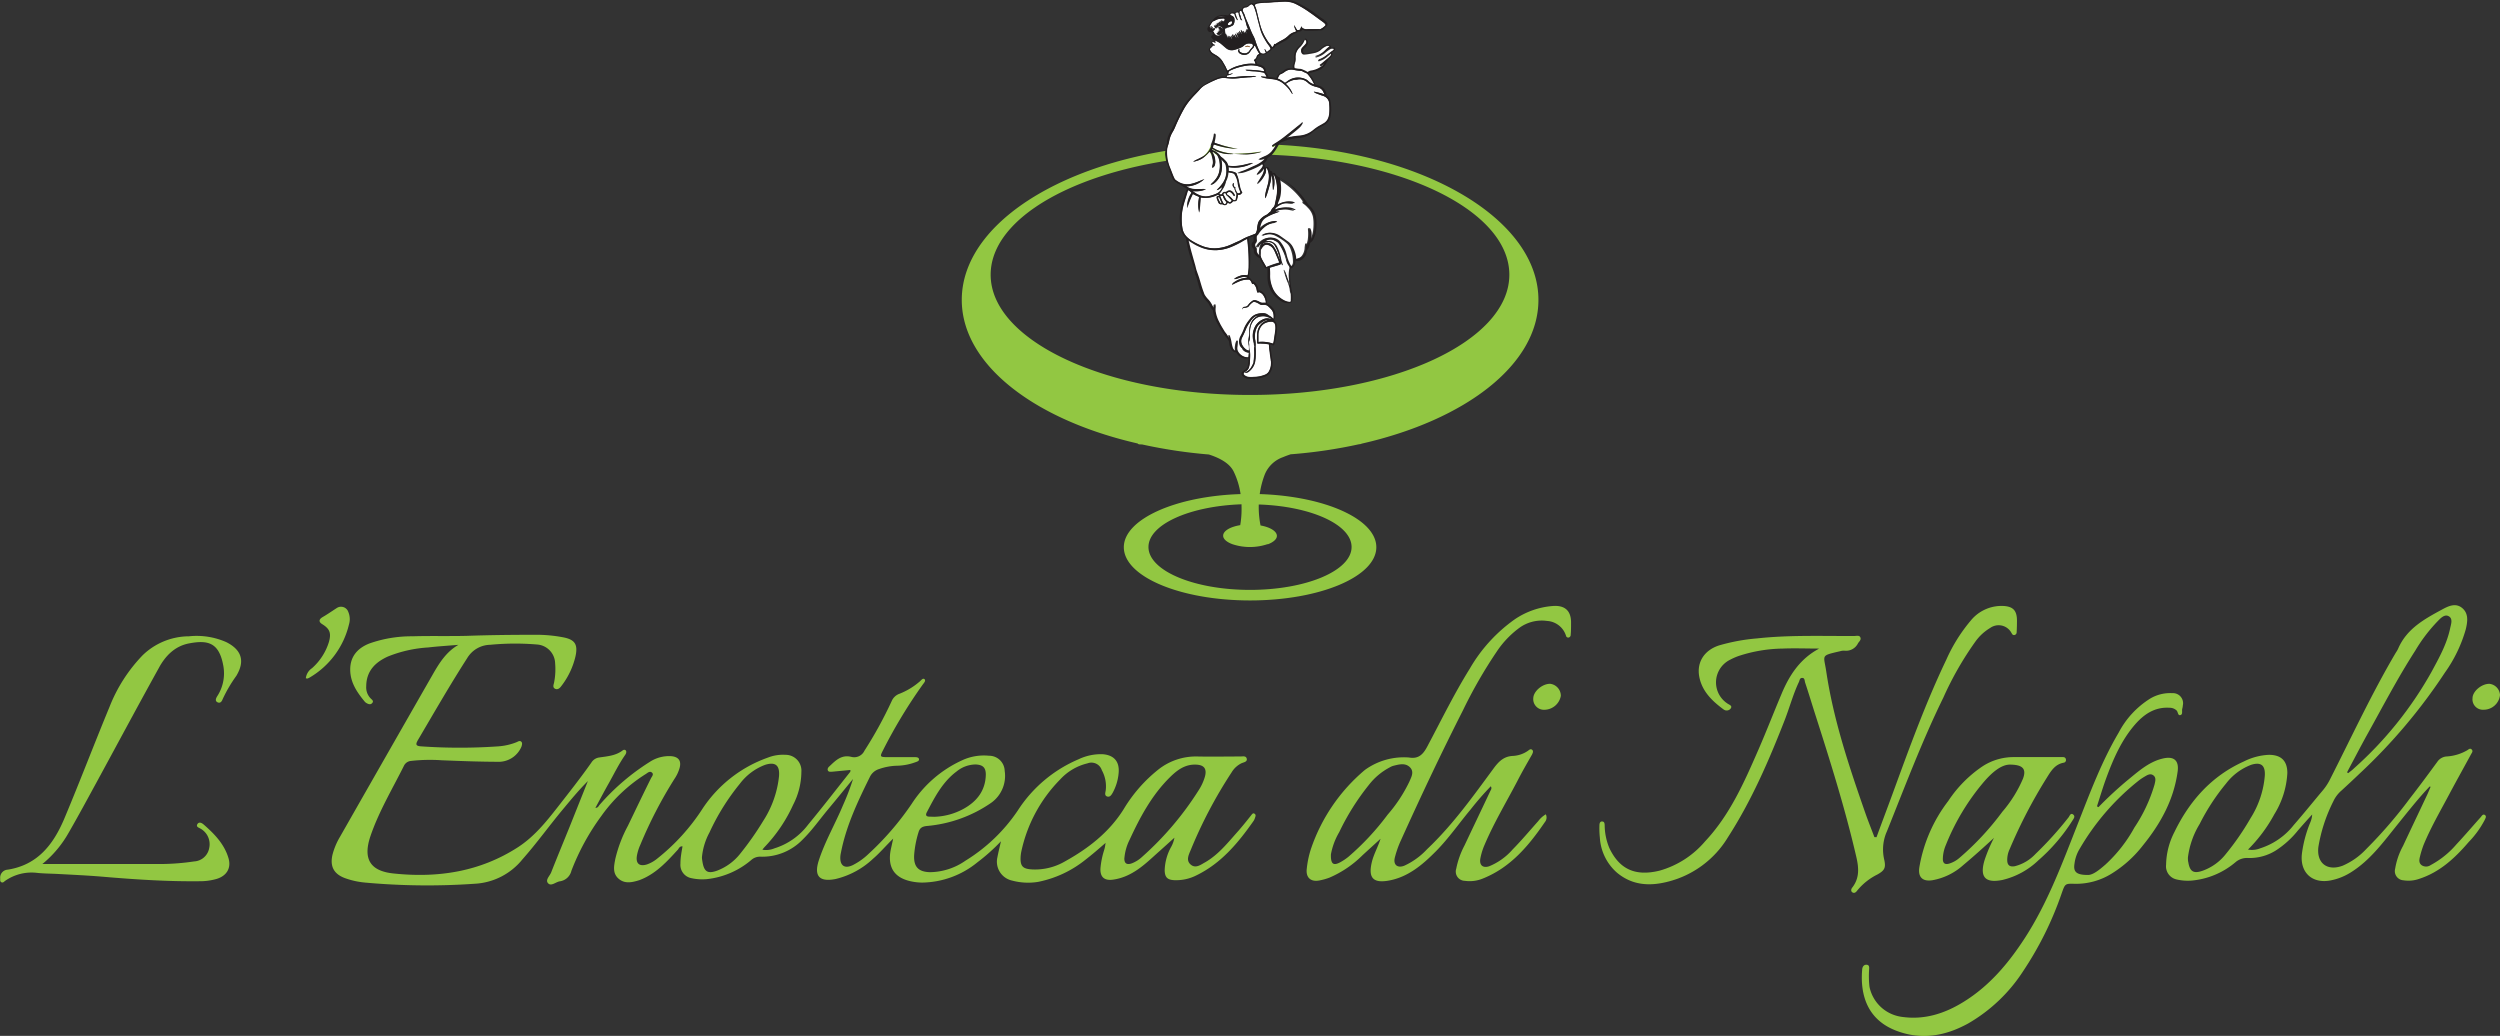 <?xml version="1.0" encoding="UTF-8"?>
<svg xmlns:xlink="http://www.w3.org/1999/xlink"  xmlns="http://www.w3.org/2000/svg" viewBox="0 0 495.05 205.12">
  <rect x="0" y="0" width="495.05" height="205.12" fill="#333333" stroke="none"/>
  <defs>
    <style>.cls-1{fill:#92c742;}.cls-2{fill:#fff;}.cls-3{fill:#f26722;}.cls-4{fill:#231f20;}.cls-5{fill:#ab6625;}</style>
  </defs>
  <title>Logo-Enoteca-Brand</title>
  <g id="Layer_2" data-name="Layer 2">
    <g id="Layer_1-2" data-name="Layer 1">
      <path class="cls-1" d="M90.78,127.69c-2,.17-4,.29-6,.52A25.45,25.45,0,0,0,76.82,130c-2.56,1.16-4.28,2.91-4.3,5.91a3.1,3.1,0,0,0,.89,2.4c.23.24.65.49.31.89s-.73.25-1.1.05a1.37,1.37,0,0,1-.38-.29c-1.54-1.87-2.9-3.83-2.89-6.41,0-2.4,1.3-4.15,3.8-5.13A25,25,0,0,1,81.63,126c3.59-.11,7.2,0,10.79-.09,4.56-.16,9.12-.21,13.67-.21a28.39,28.39,0,0,1,5.37.49c2.34.44,3,1.36,2.52,3.68a15.19,15.19,0,0,1-2.84,6c-.29.4-.7.77-1.22.52s-.31-.78-.21-1.18a13.6,13.6,0,0,0,.22-3.82,3.85,3.85,0,0,0-3.64-3.77,51.62,51.62,0,0,0-9.22.06,5.43,5.43,0,0,0-4.56,2.65c-3.4,5.29-6.52,10.73-9.71,16.14-.6,1-.44,1.27.69,1.33a110.13,110.13,0,0,0,15.09,0,12,12,0,0,0,3.73-.84c.28-.12.59-.36.89-.11s.16.67.06,1a4.91,4.91,0,0,1-4.28,3c-3.84,0-7.67-.15-11.5-.3a33.72,33.72,0,0,0-6.11.13,1.72,1.72,0,0,0-1.4,1c-2.29,4.58-4.94,9-6.6,13.85-1.55,4.55-.1,7,4.7,7.45,8.71.9,17-.37,24.49-5.21,3.21-2.08,5.57-5,7.91-8S115,154,117.11,151a2.15,2.15,0,0,1,1.52-1c1.61-.24,3.27-.34,4.65-1.39.2-.15.45-.22.64,0s.07.61-.12.87c-1.26,1.81-2.22,3.79-3.3,5.71-.88,1.55-1.7,3.13-2.6,4.78.56,0,.63-.38.83-.59a44.78,44.78,0,0,1,9.89-8.48,7,7,0,0,1,4.33-1.16c1.43.14,2,.93,1.63,2.31a7.34,7.34,0,0,1-1,2.15,86.65,86.65,0,0,0-6.78,13.08,9.27,9.27,0,0,0-.68,2.17c-.26,1.57.52,2.19,2,1.72a6.65,6.65,0,0,0,2-1.13,40.93,40.93,0,0,0,9-9.91A25.84,25.84,0,0,1,152.11,150a8.09,8.09,0,0,1,3.41-.53,3.13,3.13,0,0,1,3.17,3.36,14.44,14.44,0,0,1-1.65,6.57,29.86,29.86,0,0,1-5.62,8.31,4.6,4.6,0,0,0-.45.55,4.26,4.26,0,0,0,2.38-.27,13.28,13.28,0,0,0,6.67-4.69c2.78-3.36,5.45-6.81,8.15-10.22.12-.15.3-.28.21-.61l-3.66.35c-.27,0-.59.07-.76-.21s0-.63.26-.84c1.23-1.16,2.39-2.39,4.38-1.89a2.23,2.23,0,0,0,2.57-1.21,81,81,0,0,0,5.42-9.88,2.64,2.64,0,0,1,1.52-1.41,13.73,13.73,0,0,0,4.07-2.48c.26-.23.58-.68.89-.41s-.08.72-.3,1a100.06,100.06,0,0,0-7.94,13.13c-.63,1.21-.56,1.3.84,1.31h5.4c.35,0,.83,0,.91.38s-.4.52-.72.63a11.08,11.08,0,0,1-3.64.69,11.41,11.41,0,0,0-3.52.65,3,3,0,0,0-1.81,1.49c-2.41,4.88-4.76,9.79-5.79,15.19a4,4,0,0,0-.09.59c-.14,1.87.84,2.56,2.5,1.74a12.91,12.91,0,0,0,3.11-2.23,56.56,56.56,0,0,0,8.51-9.88,23.54,23.54,0,0,1,9.93-8.6,10.24,10.24,0,0,1,5.37-.93,3.09,3.09,0,0,1,3.12,3,6.55,6.55,0,0,1-2.67,6.32,26.38,26.38,0,0,1-12.72,4.59c-.95.1-1.43.38-1.69,1.29a20.16,20.16,0,0,0-.85,4.47c-.12,2.33.84,3.33,3.15,3.39a12.54,12.54,0,0,0,7-2.27,33.78,33.78,0,0,0,10.41-10,26.73,26.73,0,0,1,12-10.09,10.27,10.27,0,0,1,4.78-1c2.22.17,3.33,1.44,3.16,3.64a9.83,9.83,0,0,1-1.19,4c-.24.43-.55.92-1.1.73s-.35-.75-.28-1.16a6.61,6.61,0,0,0-.77-4.05,2.16,2.16,0,0,0-2.84-1.35,10.75,10.75,0,0,0-5.4,3.18,28.94,28.94,0,0,0-7.72,14.38,8.22,8.22,0,0,0-.11.83c-.13,2,.4,2.52,2.34,2.62a11.79,11.79,0,0,0,6.44-1.6c4.63-2.57,8.74-5.75,11.61-10.32a29.23,29.23,0,0,1,6.83-7.83,12,12,0,0,1,7.79-2.62c2.84.06,5.68,0,8.52,0,.45,0,1.09-.18,1.24.43s-.56.71-1,.89a4.65,4.65,0,0,0-2,1.83,90.42,90.42,0,0,0-8.09,15.36c-.38.92-1,2.06,0,2.9s2,0,2.86-.46c2.69-1.55,4.58-4,6.59-6.24.87-1,1.67-2,2.51-3.06.17-.2.35-.53.67-.32s.21.5.11.77a2.53,2.53,0,0,1-.29.65c-3.06,4.36-6.41,8.4-11.33,10.79a8.88,8.88,0,0,1-4.41.95c-1.36-.07-1.84-.6-1.87-1.95a10.14,10.14,0,0,1,1.31-4.69,5.78,5.78,0,0,0,.62-1.77l-2.85,2.57c-2,1.76-3.82,3.64-6.25,4.8a10.3,10.3,0,0,1-3,.93c-1.79.27-2.67-.51-2.54-2.33a16.64,16.64,0,0,1,.69-3.41,7.28,7.28,0,0,0,.31-1.53c-1.33,1.17-2.65,2.31-4,3.35a21.74,21.74,0,0,1-9.36,4.37,12.23,12.23,0,0,1-5.11-.25,3.83,3.83,0,0,1-2.94-4.64c.17-.93.41-1.85.7-3.15a38,38,0,0,1-4.68,4.18,17.64,17.64,0,0,1-10.95,4,10.72,10.72,0,0,1-1.78-.17c-3.71-.64-5.17-2.85-4.37-6.54l.44-2c-1.53,1.5-2.68,2.87-4,4a16.33,16.33,0,0,1-7.4,4c-3.22.64-4.34-.58-3.32-3.71,1.23-3.77,3.24-7.21,4.77-10.87a48.91,48.91,0,0,0,2-5.23c-1.64,2-3.26,4-4.93,6s-3.15,4.13-5,5.95a11.1,11.1,0,0,1-8.4,3.44,2.59,2.59,0,0,0-1.85.68,16.26,16.26,0,0,1-8.8,3.77,10,10,0,0,1-3.09-.21,2.67,2.67,0,0,1-2.11-2.84,12.1,12.1,0,0,1,.14-1.79c.07-.54.18-1.08.27-1.65-.59-.06-.7.4-.94.67-2.08,2.28-4.16,4.56-7.08,5.81-.19.07-.37.16-.56.22-1.41.44-2.88.77-4.1-.32s-.88-2.52-.64-3.84a26.63,26.63,0,0,1,2.5-6.6c1.51-3.13,3-6.25,4.56-9.39.17-.36.64-.81.2-1.17s-.84.06-1.21.29a31,31,0,0,0-8.83,8.35,46.14,46.14,0,0,0-5.9,10.81,2.75,2.75,0,0,1-2.29,2.09c-.8.11-1.7,1.05-2.32.39s.32-1.44.6-2.15c1.18-3,2.4-5.94,3.6-8.9l3.67-9.19c-1.9,1.89-3.4,3.75-4.94,5.59-2.71,3.25-5.18,6.7-8,9.89A13,13,0,0,1,94,175a135.29,135.29,0,0,1-21.68-.23,15.92,15.92,0,0,1-3.86-.83c-2.34-.81-3.19-2.36-2.6-4.77a13.56,13.56,0,0,1,1.44-3.42q9.18-16.11,18.39-32.19C87,131.27,88.37,129.07,90.78,127.69ZM139,169.75c0,.29.05.57.09.84.32,2,1,2.51,2.93,1.81a10.62,10.62,0,0,0,4.5-3.28,59.52,59.52,0,0,0,4.61-6.56,20.17,20.17,0,0,0,3.13-8.84c.18-2.16-.7-2.92-2.77-2.26a11.19,11.19,0,0,0-5,3.76,44.7,44.7,0,0,0-6,9.63A12.73,12.73,0,0,0,139,169.75Zm83.65.1c-.07,1.08.43,1.48,1.47,1.11a6.26,6.26,0,0,0,2-1.25,61.48,61.48,0,0,0,11.21-13.18,10.13,10.13,0,0,0,1.26-2.71c.44-1.58-.14-2.36-1.79-2.41-2.16-.08-3.72,1.11-5.12,2.49-3.59,3.54-5.92,7.9-8,12.4A10,10,0,0,0,222.66,169.85ZM185,161.74a12.78,12.78,0,0,0,5.72-1.53c2.69-1.46,4.43-3.63,4.49-6.83,0-1.38-.58-1.93-2-2a6,6,0,0,0-3.75,1.36c-2.82,2.09-4.37,5.12-5.94,8.12-.28.54-.13.84.5.85Z"></path>
      <path class="cls-1" d="M481.12,155.74c-2.23,2.34-4.22,4.88-6.25,7.39-2.83,3.5-5.47,7.21-9.41,9.65a11.64,11.64,0,0,1-4,1.57c-3.63.67-6.05-1.59-5.64-5.26a24.13,24.13,0,0,1,1.62-6.13,4.82,4.82,0,0,0,.42-1.67c-.94,1-1.88,2.08-2.81,3.14a18.31,18.31,0,0,1-4.42,4,9.8,9.8,0,0,1-5.49,1.47,3.48,3.48,0,0,0-2.51.87,15.56,15.56,0,0,1-8.61,3.6,9.73,9.73,0,0,1-3.09-.24,2.66,2.66,0,0,1-2-2.89,14.62,14.62,0,0,1,1.64-6.46c3-6.19,7.36-11.12,13.77-14a12.19,12.19,0,0,1,4.95-1.31c2.42,0,3.65,1.19,3.65,3.61a17.15,17.15,0,0,1-2.57,8.15,29.93,29.93,0,0,1-5.22,7,4.37,4.37,0,0,0,2.46-.26,13.73,13.73,0,0,0,6.6-4.6c2-2.29,3.9-4.66,5.87-7a11.21,11.21,0,0,0,1.4-2.22c4.24-8.34,8.18-16.84,12.94-24.91a6.52,6.52,0,0,0,.43-.72c1.69-4,5.2-5.91,8.72-7.82,1.24-.67,2.69-1.39,4-.29s1.05,2.71.72,4.14a27.72,27.72,0,0,1-4.13,8.61,110.11,110.11,0,0,1-16.88,20q-1.82,1.74-3.68,3.44a6.3,6.3,0,0,0-1.56,2.09,31.3,31.3,0,0,0-2.95,9c-.4,3.2,1.71,4.87,4.77,3.75a13.85,13.85,0,0,0,4.68-3.29,89.83,89.83,0,0,0,8.63-10c1.87-2.4,3.67-4.84,5.47-7.3a2.44,2.44,0,0,1,1.76-1.05,9.21,9.21,0,0,0,4.21-1.26c.25-.17.54-.45.84-.12s.06.6-.1.88c-1.43,2.63-2.89,5.25-4.3,7.89-1.78,3.36-3.7,6.64-5.15,10.16a20.17,20.17,0,0,0-.7,2.29c-.15.6-.25,1.22.31,1.67a1.56,1.56,0,0,0,1.8,0,17.7,17.7,0,0,0,5.11-4.11c1.64-1.75,3.19-3.58,4.79-5.36.22-.25.46-.72.85-.45s.09.67-.05,1a18.56,18.56,0,0,1-3.16,4.35c-2.74,3.19-5.75,6-9.89,7.32a6.34,6.34,0,0,1-3,.26,1.82,1.82,0,0,1-1.67-2.3,14.05,14.05,0,0,1,1.56-4.51c1.57-3.37,3.18-6.72,4.76-10.09.25-.53.47-1.08.7-1.62Zm-47.87,14.08c0,.29,0,.61.08.92.3,1.82,1,2.29,2.73,1.72a10.22,10.22,0,0,0,4.71-3.36,52.22,52.22,0,0,0,4.89-7.09,18.58,18.58,0,0,0,2.82-8.43c.11-2-.73-2.74-2.68-2.14a11.28,11.28,0,0,0-5,3.72,42.64,42.64,0,0,0-5.22,8A16.64,16.64,0,0,0,433.25,169.82Zm31.51-16.89.23.17c.4-.32.82-.62,1.2-1a73.59,73.59,0,0,0,15.24-18.95c1.52-2.81,3.1-5.61,3.76-8.78.16-.77.57-1.84-.27-2.33s-1.62.36-2.24,1a31.48,31.48,0,0,0-4.41,5.8c-3.44,5.34-6.39,11-9.46,16.52C467.42,147.86,466.11,150.4,464.76,152.93Z"></path>
      <path class="cls-1" d="M371.59,165.78c1.09-3,2.2-5.91,3.28-8.87,3.24-8.86,6.45-17.73,10.53-26.26a32.35,32.35,0,0,1,4.88-7.8,7.85,7.85,0,0,1,6.34-2.86c2,.08,2.78.89,2.78,2.92q0,1.14-.06,2.28a.55.55,0,0,1-.51.57c-.31,0-.38-.21-.51-.41a2.88,2.88,0,0,0-4.23-1A9.79,9.79,0,0,0,391.2,127a63.85,63.85,0,0,0-6.37,11.12c-4.23,8.63-7.61,17.61-11.19,26.52a8.76,8.76,0,0,0-.55,5.48c.39,1.68.15,2.23-1.35,3.06a12,12,0,0,0-4,3.2c-.22.3-.53.57-.92.33s-.25-.72,0-1c1.45-1.91,1.26-3.94.74-6.14-2.21-9.52-5.13-18.82-8.11-28.11-.67-2.1-1.3-4.2-2-6.3-.11-.34-.05-.92-.57-.92s-.5.47-.65.79c-1.17,2.46-1.86,5.1-2.85,7.63-3.13,8-6.54,15.89-11.23,23.16a19.4,19.4,0,0,1-11.83,8.76c-3.67.95-7.13.75-10.17-1.81a10,10,0,0,1-3.35-6.94,17.31,17.31,0,0,1-.08-2.39c0-.33.08-.81.56-.77s.46.48.48.83a11.89,11.89,0,0,0,.93,4.44c2,4.2,5.16,5.66,10,4.45a18.34,18.34,0,0,0,8.93-5.76c4.93-5.25,7.75-11.69,10.57-18.15,1.61-3.7,3.07-7.47,4.64-11.19s3.69-6.89,7.41-8.86c-2.41,0-4.83-.1-7.24,0a29.1,29.1,0,0,0-8.72,1.47,12,12,0,0,0-1.64.72,5,5,0,0,0-.59,8.68c.33.26,1.07.41.66,1a1,1,0,0,1-1.41.18c-2.26-1.66-4.27-3.6-4.81-6.48s1-5.23,3.87-6.18a37.82,37.82,0,0,1,7.54-1.4c6.41-.7,12.85-.45,19.29-.48.41,0,1-.2,1.2.28s-.23.8-.46,1.15a2.64,2.64,0,0,1-2.66,1.48,2.36,2.36,0,0,0-.83.09c-4,.94-3.31.66-2.81,4,1.44,9.65,4.54,18.87,7.74,28.05.56,1.61,1.2,3.18,1.8,4.78Z"></path>
      <path class="cls-1" d="M306.1,161.25a1.41,1.41,0,0,1-.19,1.55c-3.19,4.67-6.76,8.94-12.21,11.14a6.79,6.79,0,0,1-3.64.48,1.82,1.82,0,0,1-1.7-2.38,16.86,16.86,0,0,1,1.64-4.62c1.69-3.58,3.4-7.15,5.09-10.73.12-.27.39-.52.13-1a57.54,57.54,0,0,0-4,4.59c-2.31,2.76-4.35,5.74-6.89,8.3s-5.44,5.09-9.31,5.79c-3.1.56-4.11-.53-3.38-3.61.38-1.61,1.21-3,1.74-4.67-1.2,1.1-2.41,2.19-3.6,3.29a21,21,0,0,1-6.52,4.41,11.88,11.88,0,0,1-2,.56c-1.73.33-2.72-.6-2.49-2.35a18.72,18.72,0,0,1,.86-4,35.18,35.18,0,0,1,10.65-15.54A13.16,13.16,0,0,1,279,150c1.91.34,2.82-.63,3.66-2.23,2.74-5.15,5.3-10.41,8.39-15.37a30.89,30.89,0,0,1,8.9-9.76A15.45,15.45,0,0,1,307.5,120c2.44-.18,3.65,1,3.6,3.41,0,.76,0,1.52-.07,2.28a.54.54,0,0,1-.38.55.45.45,0,0,1-.55-.35,4.19,4.19,0,0,0-3.74-2.93,7.54,7.54,0,0,0-5.46,1.34,18.61,18.61,0,0,0-4.53,4.75,93.27,93.27,0,0,0-6.69,11.64c-4.31,8.48-8.37,17.09-12.29,25.76a19.48,19.48,0,0,0-1.19,3.39c-.34,1.39.51,2.11,1.85,1.6a14.3,14.3,0,0,0,4.54-3.28c5.08-4.81,9.12-10.49,13.24-16.09,1-1.34,2-2.29,3.71-2.38a5.73,5.73,0,0,0,3-1c.25-.18.53-.48.85-.22s.12.67-.05,1c-1,1.75-2,3.48-2.9,5.25-2.17,4.14-4.58,8.16-6.42,12.47a12.48,12.48,0,0,0-.89,2.86c-.21,1.29.53,1.91,1.78,1.48a12.4,12.4,0,0,0,4.63-3.33c1.77-1.79,3.38-3.73,5.06-5.6A5.08,5.08,0,0,1,306.1,161.25Zm-42.55,7.93c-.06,1.93.48,2.28,1.8,1.59a10.59,10.59,0,0,0,1.69-1.13,51.68,51.68,0,0,0,7.74-8.32,29.07,29.07,0,0,0,4.28-6.49c.4-.93,1.05-2,.12-2.91s-2.16-.55-3.29-.27a3,3,0,0,0-.66.29,12.7,12.7,0,0,0-4.19,3.52,47.59,47.59,0,0,0-5.85,9.33A13.33,13.33,0,0,0,263.55,169.18Z"></path>
      <path class="cls-1" d="M415.54,159.83a75.35,75.35,0,0,1,6.25-5.74c2-1.64,4-3.35,6.64-3.92,2.09-.45,3.07.47,2.79,2.57-.75,5.62-3.38,10.36-6.89,14.68a23.31,23.31,0,0,1-6.21,5.59,13.32,13.32,0,0,1-7.31,2c-1.87-.06-1.88,0-2.52,1.78a66.71,66.71,0,0,1-7.62,15.45,32,32,0,0,1-10.92,10.42c-4.59,2.53-9.39,3.36-14.41,1.38-5.51-2.18-7-6.94-6.6-11.94,0-.52.26-1.12.91-1.06s.46.73.46,1.16a18.33,18.33,0,0,0,.09,3.23,7.54,7.54,0,0,0,6.34,5.92c4.46.66,8.47-.61,12.21-2.91,5.17-3.17,8.95-7.67,12.21-12.69,4.6-7.1,7.48-15,10.56-22.81,2.39-6.07,4.67-12.19,8-17.83a17.53,17.53,0,0,1,6.28-6.79,7.72,7.72,0,0,1,4.37-1.06,2,2,0,0,1,2.07,2.46,2.91,2.91,0,0,1-.1.59c-.14.44.16,1.14-.37,1.29s-.46-.62-.76-.91a2,2,0,0,0-1.42-.54c-2.91-.18-5.05,1.29-6.84,3.35-2.71,3.14-4.32,6.89-5.73,10.74-.65,1.79-1.19,3.62-1.78,5.43Zm-2.07,13.43c1,0,2.23-1,3.45-2.06a28.48,28.48,0,0,0,5.73-7.32,30.77,30.77,0,0,0,4-8.55c.13-.61.37-1.33-.24-1.79s-1.21-.06-1.77.27a10.79,10.79,0,0,0-1,.66,48,48,0,0,0-11.85,13.66,7.32,7.32,0,0,0-1,2.91C410.53,172.62,411.13,173.27,413.47,173.26Z"></path>
      <path class="cls-1" d="M8.39,171.09H32.11a46,46,0,0,0,6.32-.51,3.21,3.21,0,0,0,3-2.66,3.53,3.53,0,0,0-1.67-3.8c-.32-.22-1-.35-.68-.91s.91-.24,1.25.06c2.13,1.86,4.09,3.87,4.91,6.65.6,2-.38,3.55-2.4,4.14a11.88,11.88,0,0,1-3.2.44c-6.48.08-12.94-.35-19.39-.9-3-.25-5.9-.38-8.85-.54-1.32-.07-2.64-.07-3.95-.2A9.13,9.13,0,0,0,1,174.44c-.21.16-.42.43-.73.26s-.22-.49-.23-.76a1.58,1.58,0,0,1,1.49-1.73c5.87-.92,9-4.93,11.16-10,3.1-7.37,5.94-14.85,9-22.24a31,31,0,0,1,6.57-10.23A13.26,13.26,0,0,1,37.42,126a14.51,14.51,0,0,1,7.38,1.15c3.07,1.54,3.75,3.77,2,6.68a27.63,27.63,0,0,0-2.72,4.64c-.16.42-.45.86-1,.6s-.32-.8-.06-1.21a8.29,8.29,0,0,0,1.19-6.08c-.84-4.57-3.06-5.08-6.79-4.37-2.82.54-4.72,2.51-6,4.92-4.11,7.41-8.11,14.89-12.16,22.33-1.88,3.44-3.73,6.89-5.69,10.28A21.78,21.78,0,0,1,8.39,171.09Z"></path>
      <path class="cls-1" d="M394.85,165.92c-2,1.83-4,3.65-6.09,5.39a12.34,12.34,0,0,1-6.15,3c-1.9.28-2.82-.61-2.55-2.51a29.61,29.61,0,0,1,5.72-13.17,24.64,24.64,0,0,1,6.78-6.87,11.27,11.27,0,0,1,6.23-1.84c2.88,0,5.76,0,8.64,0,.36,0,.72,0,1.07,0s.55.15.6.49a.53.53,0,0,1-.44.62c-1.7.3-2.51,1.62-3.31,2.91a99.15,99.15,0,0,0-7.41,14.24,5,5,0,0,0-.47,2.09c0,1.06.48,1.45,1.54,1.25a8.47,8.47,0,0,0,4.06-2.42,70.51,70.51,0,0,0,6.51-7.2c.24-.28.42-1,.93-.62s.11.84-.12,1.2a35.67,35.67,0,0,1-6.76,7.89,15.43,15.43,0,0,1-7.07,3.87c-3.46.71-4.61-.56-3.55-4A30.6,30.6,0,0,1,394.85,165.92Zm3-14.51c-1.71.1-3.44,1.62-4.93,3.33a45.12,45.12,0,0,0-7.59,12.56,7.4,7.4,0,0,0-.61,2.79c0,.88.45,1.15,1.23.93a5.57,5.57,0,0,0,2-1.09,55.1,55.1,0,0,0,8.55-9.18,25.22,25.22,0,0,0,4.1-6.58C401.29,152.3,400.62,151.39,397.89,151.41Z"></path>
      <path class="cls-1" d="M60.56,134.31a2.79,2.79,0,0,1,1.23-2,11.4,11.4,0,0,0,3.34-5.18c.49-1.73.2-2.59-1.32-3.53-.83-.51-.57-1,0-1.36,1-.57,1.95-1.24,2.93-1.87a1.52,1.52,0,0,1,2.24.83,3.63,3.63,0,0,1,.12,2.47,16.64,16.64,0,0,1-7.79,10.5,2.83,2.83,0,0,1-.43.2A1.47,1.47,0,0,1,60.56,134.31Z"></path>
      <path class="cls-1" d="M305.8,140.55a2.11,2.11,0,0,1-2.18-2.31c.05-1.38,1.84-2.88,3.38-2.83a2.41,2.41,0,0,1,2.08,2.38A3.36,3.36,0,0,1,305.8,140.55Z"></path>
      <path class="cls-1" d="M489.61,138.26c0-1.35,1.77-2.86,3.34-2.85a2.35,2.35,0,0,1,2.1,2.23,3.25,3.25,0,0,1-3.24,2.9A2.06,2.06,0,0,1,489.61,138.26Z"></path>
      <path class="cls-1" d="M254.08,90.52c.48-.21,1-.39,1.49-.56a96.85,96.85,0,0,0,13.58-2,1,1,0,0,0,.49-.11c20.55-4.67,35-15.65,35-28.46,0-17-25.56-30.86-57.09-30.86s-57.1,13.81-57.1,30.86c0,12.78,14.37,23.74,34.84,28.43.11.22.54.18.87.19A98.89,98.89,0,0,0,239.39,90c2.4.78,4.16,1.85,4.91,3.39a15.3,15.3,0,0,1,1.36,4.45c-12.92.4-23.12,5-23.12,10.52,0,5.82,11.19,10.54,25,10.54s25-4.72,25-10.54c0-5.56-10.18-10.11-23.09-10.52a17.46,17.46,0,0,1,1-3.88A6.06,6.06,0,0,1,254.08,90.52ZM196.17,54.4c0-13.16,23-23.82,51.36-23.82s51.35,10.66,51.35,23.82-23,23.81-51.35,23.81S196.17,67.55,196.17,54.4Zm71.47,53.92c0,4.69-9,8.49-20.11,8.49s-20.11-3.8-20.11-8.49c0-4.45,8.11-8.1,18.43-8.46,0,.16,0,.32,0,.48a18.53,18.53,0,0,1-.26,3.65c-2,.33-3.38,1.14-3.38,2.09,0,.67.72,1.27,1.83,1.68h0a11,11,0,0,0,6.94,0h.13l0,0c1.06-.41,1.74-1,1.74-1.64,0-.93-1.34-1.73-3.24-2.07a18.77,18.77,0,0,1-.35-4.15C259.55,100.23,267.64,103.87,267.64,108.32Z"></path>
      <path class="cls-2" d="M245.75,12.92a6.94,6.94,0,0,1,2.87-.24,3.51,3.51,0,0,1-.15-.5.14.14,0,0,0-.09-.11c-.12-.05-.09-.14,0-.21a1,1,0,0,1,.19-.17.84.84,0,0,0,.29-.45.58.58,0,0,1,.31-.43l.21-.15a9.23,9.23,0,0,1-.84-1.58.36.36,0,0,0-.18,0,.78.78,0,0,1-.23.46,3.22,3.22,0,0,0-.55.67,1.38,1.38,0,0,1-.49.5,1.52,1.52,0,0,1-1.53-.07.75.75,0,0,1-.38-.53c0-.23,0-.32.29-.33a.38.38,0,0,0,.13.54,1.34,1.34,0,0,0,.6.23,1.11,1.11,0,0,0,1.2-.46,3.34,3.34,0,0,1,.55-.68A.47.47,0,0,0,248,9.3a.39.39,0,0,0-.24-.64l-.12,0a1.45,1.45,0,0,0-1.3.36,1.92,1.92,0,0,1-.46.33,7.21,7.21,0,0,1-1.49.55,1.73,1.73,0,0,1-1.64-.36c-.38-.31-.73-.64-1.11-.94A4.41,4.41,0,0,0,240.5,8c0,.17.18.24.22.4-.25.09-.46-.17-.7-.08a.56.56,0,0,0,.34.5c.07,0,.16.06.16.16s-.25,0-.41,0c0,.15-.08.24-.18.33a2.61,2.61,0,0,1-.24.22.31.31,0,0,0-.07.39,1.47,1.47,0,0,0,.56.65l.58.35a3.66,3.66,0,0,1,1.34,1.28c.22.4.47.79.67,1.2a3.43,3.43,0,0,0,.33.63A7.15,7.15,0,0,1,245.75,12.92Zm1.78-3.61c-.21.08-.33-.14-.51-.09l-.5.1A.65.65,0,0,1,247.53,9.31Z"></path>
      <path class="cls-2" d="M241.64,4.57s.05-.09,0-.1A.13.13,0,0,0,241.64,4.57Z"></path>
      <path class="cls-2" d="M250.85,63.87a2.17,2.17,0,0,0-1.34,1.19,2.72,2.72,0,0,0-.3,1.23c0,.21,0,.41,0,.62v.82a6.6,6.6,0,0,1,2.93.34c0-.17.09-.35.12-.53.1-.67.22-1.35.29-2a3.53,3.53,0,0,0,0-1.17.72.72,0,0,0-.8-.64A2.35,2.35,0,0,0,250.85,63.87Z"></path>
      <path class="cls-2" d="M246.57,73.73h0a2.26,2.26,0,0,0,1-.73,4.8,4.8,0,0,0,.64-1.23.65.65,0,0,0,0-.19,11.7,11.7,0,0,0,.13-2,4.5,4.5,0,0,1,0-.82s0-.1.07-.12h0a1.72,1.72,0,0,1-.13-.48c0-.23-.09-.45-.12-.69a3.82,3.82,0,0,1,0-1.87,4.31,4.31,0,0,1,.48-1.15,3.43,3.43,0,0,1,1.55-1.22,1.79,1.79,0,0,1,1.25-.06l.29.09a.13.13,0,0,1,0-.05l-.08-.06a2.65,2.65,0,0,0-1.87-.47,2.15,2.15,0,0,0-1.21.48,3,3,0,0,0-1,1.72,6.74,6.74,0,0,0-.11,1.74,2.07,2.07,0,0,1-.14,1,.89.89,0,0,0,0,.56,4,4,0,0,1,0,.5,8.47,8.47,0,0,0,.12.88,4.18,4.18,0,0,1,.08,1c0,.45-.05.9-.07,1.35a3.82,3.82,0,0,1-.18.88,1.26,1.26,0,0,1-.46.67l-.32.23s-.06,0,0,.07l0,0Z"></path>
      <path class="cls-2" d="M247.37,65.51A4,4,0,0,1,248,63.4a1.27,1.27,0,0,1,.21-.25,3.61,3.61,0,0,1,.82-.62l-.06-.05-.07,0a2.6,2.6,0,0,0-1,.72,4.21,4.21,0,0,0-.38.53,6.73,6.73,0,0,0-.79,1.35,19.29,19.29,0,0,1-.82,1.79,1.55,1.55,0,0,0,0,1.33,2.47,2.47,0,0,0,.7.9,1.2,1.2,0,0,0,.7.32c0-.06,0-.1,0-.15a5.45,5.45,0,0,0-.07-1.07,3.65,3.65,0,0,1,0-1.19A7.67,7.67,0,0,0,247.37,65.51Z"></path>
      <path class="cls-2" d="M251.27,68.4c0-.07,0-.15,0-.23a7.55,7.55,0,0,0-1.43-.16,3.56,3.56,0,0,0-.65,0c-.18,0-.23,0-.26-.2,0,0,0-.07,0-.1a11.16,11.16,0,0,1,0-1.53,3.08,3.08,0,0,1,.6-1.79,2.47,2.47,0,0,1,1.19-.9.56.56,0,0,0,.29-.14,1.62,1.62,0,0,0-.71.18,4.13,4.13,0,0,0-.89.61,2.05,2.05,0,0,0-.55.69,4.06,4.06,0,0,0-.3,2.57,4.52,4.52,0,0,1,.05,1.17.25.25,0,0,1,0,.09,14.59,14.59,0,0,1,0,2.29c0,.19,0,.38-.07.57a3.33,3.33,0,0,1-1.21,2,.89.89,0,0,1-.79.25c-.05-.08.07-.07.06-.14h0l0,0c-.08,0-.12,0-.17.09s-.2.21-.11.39a.46.46,0,0,0,.14.17,1.56,1.56,0,0,0,.74.33,4.5,4.5,0,0,0,1.1,0,6,6,0,0,0,2.17-.42,1.55,1.55,0,0,0,.78-.6,3.26,3.26,0,0,0,.47-1.48,5.08,5.08,0,0,0,0-.68c-.09-.68-.19-1.35-.29-2A7.59,7.59,0,0,1,251.27,68.4Z"></path>
      <path class="cls-2" d="M242.12,4.22a.09.09,0,0,0,0,.1C242.14,4.27,242.18,4.23,242.12,4.22Z"></path>
      <path class="cls-2" d="M246.33,2.64c.16.32.23.68.37,1,.24.57.49,1.13.72,1.7a16.66,16.66,0,0,0,.7,1.63,5.09,5.09,0,0,1,.47,1.13c.09.34.23.67.35,1a12.93,12.93,0,0,0,.54,1.2.52.52,0,0,0,.19.2.82.82,0,0,0,1-.07,4.14,4.14,0,0,1-.28-.72c.25.13.31.39.46.6l.75-.59a1.79,1.79,0,0,0-.36-.73,9.62,9.62,0,0,1-.84-1.27,8.19,8.19,0,0,1-.85-1.91c-.21-.75-.39-1.5-.6-2.25a13.64,13.64,0,0,0-.67-2.32A1,1,0,0,0,248,.92a.3.3,0,0,0-.39,0c-.1.08-.2.14-.3.23a.94.94,0,0,1-.72.31.56.56,0,0,0-.46.77C246.19,2.38,246.26,2.51,246.33,2.64Z"></path>
      <path class="cls-2" d="M248.83,2.11c.23.88.42,1.77.66,2.65a10.57,10.57,0,0,0,1.28,3,7.53,7.53,0,0,0,.64.92,1.87,1.87,0,0,1,.44.65c.39,0,.37-.39.49-.61.09,0,.1.08.17.06a14.09,14.09,0,0,1,1.35-.8,5,5,0,0,0,1.28-.9,2.71,2.71,0,0,1,1.05-.66,1.37,1.37,0,0,0,.51-.23A2.61,2.61,0,0,1,256.26,5c.23.32.38.68.62,1,.48,0,.53,0,.7-.46l.05-.12s.06-.12.14-.11.06.16.08.23a1.58,1.58,0,0,0,1.12.26,2.43,2.43,0,0,1,.38,0l1.82,0a.68.68,0,0,0,.63-.22s0,0,.06,0a5.47,5.47,0,0,0,.54-.44.23.23,0,0,0,.05-.31,1.24,1.24,0,0,0-.18-.21,4.53,4.53,0,0,0-.55-.43c-.79-.56-1.55-1.16-2.35-1.7A21.24,21.24,0,0,0,256.69.81,4.45,4.45,0,0,0,255,.32c-.54,0-1.07,0-1.6.06-.25,0-.49,0-.73,0-.64,0-1.28.13-1.92.12a10.57,10.57,0,0,0-1.49.12,1.3,1.3,0,0,0-.77.32c.05.11,0,.23.08.34A3.1,3.1,0,0,1,248.83,2.11Z"></path>
      <path class="cls-2" d="M243.42,5a1.82,1.82,0,0,0,.28-.11.57.57,0,0,0,.28-.42c0-.25-.09-.32-.29-.24a1,1,0,0,0-.53.44.18.18,0,0,0,0,.23C243.23,5,243.31,5,243.42,5Z"></path>
      <path class="cls-2" d="M242.72,6.82s0,0,0,0,0-.12.07-.15a4.76,4.76,0,0,0,.48,1c0-.23-.14-.44-.12-.67V7h0c.15.16.22.38.37.54,0-.15-.08-.28,0-.45a3.75,3.75,0,0,1,.26.33.71.71,0,0,0,.27.35A3.63,3.63,0,0,1,243.8,7c.15.12.17.28.31.36,0-.2-.14-.36-.08-.56.18.1.17.32.35.43,0-.16-.1-.26-.08-.4.27.16.31.51.58.7,0-.2-.14-.3-.17-.45s-.11-.27-.08-.44a1.41,1.41,0,0,1,.36.46c.1.16.15.36.33.47a5.2,5.2,0,0,1-.4-1.15c.18.1.2.29.34.41.06-.19-.09-.32,0-.49.13.1.14.29.3.41a3.64,3.64,0,0,1-.16-.67c.25.24.37.52.6.72a2.83,2.83,0,0,1-.27-.92l.29.33a1.38,1.38,0,0,0,.26.31c0-.17-.11-.28-.07-.43.2.15.21.41.38.56,0-.16-.08-.3,0-.48l.29.52c0-.27-.12-.51-.13-.77.09,0,.08.15.18.16s-.06-.23,0-.34c.15,0,.13.29.34.24a8.65,8.65,0,0,1-.42-1.06,4.77,4.77,0,0,0-.17-.65,12.25,12.25,0,0,0-.86-2.17c-.25,0-.37.15-.36.32a1.31,1.31,0,0,0,.13.55,1.08,1.08,0,0,1,.11.28A1.27,1.27,0,0,0,246,4a.32.32,0,0,1-.31-.2c-.13-.34-.24-.69-.35-1,0,0,0-.07,0-.1,0-.21-.07-.26-.28-.25a.47.47,0,0,0-.41.18,8.48,8.48,0,0,0,.43,1.2A.12.12,0,0,1,245,4a4,4,0,0,1-.51-1c0-.09,0-.2-.1-.25a.83.83,0,0,0-.58-.06c-.17,0-.18.18-.24.29l.46.24a.7.7,0,0,1,.41.59,1.81,1.81,0,0,1-.08.86.71.71,0,0,1-.43.49c-.26.09-.48.29-.78.29-.05,0-.09,0-.14.05s-.27.18-.43.19A3.92,3.92,0,0,0,242.72,6.82Z"></path>
      <path class="cls-2" d="M239.82,5.37c-.06,0-.17.07-.18.14a.1.1,0,0,0,.1.11c.08,0,.15,0,.18-.1S239.9,5.39,239.82,5.37Z"></path>
      <path class="cls-2" d="M241.43,7.15a1,1,0,0,0,.75-.64s0-.08,0-.11a1.07,1.07,0,0,1-.55.5.64.64,0,0,1-.7-.16l.37-.19c0-.06-.08-.07-.1-.12s.21.1.31,0-.17-.07-.18-.17.25,0,.39,0c-.08-.17-.27-.14-.37-.25.06-.07.13,0,.19,0s.12.08.19,0c-.1-.12-.27-.07-.39-.15.05-.1.15,0,.22-.1a.83.83,0,0,1-.29-.23c.38-.19.64,0,.91.31a.56.56,0,0,0-.14-.33.63.63,0,0,0-.51-.18c0-.14.16-.08.22-.15s-.12-.13-.22,0a.1.1,0,0,1-.14,0l-.09-.14c0,.09.08.18,0,.3s-.21,0-.23.18a.67.67,0,0,1-.14-.16.41.41,0,0,1,0,.26l-.26,0a1,1,0,0,0-.24-.35c.06,0,.09,0,.14,0s-.08-.11,0-.18a.77.77,0,0,1,.36.18c-.06-.12-.1-.25-.16-.37.13,0,.15.12.26.13s-.14-.22-.05-.35.1,0,.14.1.08.19.18.24h0c0-.17-.13-.31-.12-.48.13,0,.15.16.28.18s0-.21,0-.31.11.15.21.15,0-.21.07-.29.09.13.18.14,0-.2,0-.27.13.15.23.17,0-.13,0-.17.12.18.22.24c0-.14-.07-.32.16-.34a.7.7,0,0,0-.14-.37,4.82,4.82,0,0,0-1.19.13c-.37.08-.67.32-1,.43,0,0,0,0-.05,0a4.09,4.09,0,0,0-.61.94.24.24,0,0,0,0,.26c.13-.09.24-.25.44-.12s.12.29,0,.48l.3-.16a.17.17,0,0,1,.2,0,.19.19,0,0,1,0,.21.49.49,0,0,1-.21.24c-.06,0-.15,0-.18.14a.32.32,0,0,1,.24.25,1.42,1.42,0,0,0,.31.48A.73.73,0,0,0,241.43,7.15Z"></path>
      <path class="cls-2" d="M242.78,3.2a2.86,2.86,0,0,0-1.66.19A6.66,6.66,0,0,1,242.78,3.2Z"></path>
      <path class="cls-2" d="M253,51.19l-.45-1.06a4.5,4.5,0,0,0-.53-1,1.85,1.85,0,0,0-.9-.63.86.86,0,0,0-.94.2,2.33,2.33,0,0,0-.46.62.83.83,0,0,0-.1.41c0,.26,0,.52,0,.78a1.33,1.33,0,0,0,.12.55c.27.63.65,1.19,1,1.82a17.25,17.25,0,0,1,2.56-.9C253.24,51.73,253.13,51.46,253,51.19Z"></path>
      <path class="cls-2" d="M241.18,39.1l0,.14a4.77,4.77,0,0,0,.41.85c0,.13.17.14.32.13l-.51-1.17A.21.21,0,0,0,241.18,39.1Z"></path>
      <path class="cls-2" d="M244.65,37.46c.07.19.18.37.27.56.17.37.52.4.8.07a6,6,0,0,1-.57-1.92,4.16,4.16,0,0,0-.59-1.58.45.45,0,0,0-.23-.22,5.26,5.26,0,0,0-1.06-.23,4.43,4.43,0,0,1-.51,1.83.32.32,0,0,0,0,.09,4.61,4.61,0,0,1-.77,1.61,3.33,3.33,0,0,1-.52.71c.16.27.39.08.56.14a.63.63,0,0,1,.83-.47.79.79,0,0,1,.31-.22.74.74,0,0,1,.72,0,1.75,1.75,0,0,1,.64.78.64.64,0,0,1,0,.07s0,.1-.05.13a.11.11,0,0,1-.14,0,1.18,1.18,0,0,1-.13-.18,2,2,0,0,0-.41-.47.53.53,0,0,0-.71,0c-.18.14-.18.31,0,.43a4.55,4.55,0,0,1,1,.88.51.51,0,0,0,.56.19c.09-.14.06-.29.12-.42a3.3,3.3,0,0,0,.1-.76.14.14,0,0,0,0-.12,2.64,2.64,0,0,1-.4-1,.25.25,0,0,0-.1-.16.67.67,0,0,1-.24-.75c0-.08.06-.18.17-.19a.74.74,0,0,1,0,.33.65.65,0,0,0,.1.36c.05.1.19.11.24.21S244.6,37.34,244.65,37.46Z"></path>
      <path class="cls-2" d="M243.13,39.86c.39.27.42.35.76-.1,0,0,0,0,0-.06a11.51,11.51,0,0,0-.91-.94.5.5,0,0,1-.25-.36c0-.09-.08-.12-.16-.13a.36.36,0,0,0-.37.21c.22.31.36.64.54,1A1.18,1.18,0,0,0,243.13,39.86Z"></path>
      <path class="cls-2" d="M242.16,38.82c-.18,0-.35-.11-.55,0,.21.47.38.95.62,1.4a.61.61,0,0,0,.07.1.28.28,0,0,0,.48-.07.46.46,0,0,0,.09-.24A2.51,2.51,0,0,1,242.16,38.82Z"></path>
      <path class="cls-2" d="M258.31,14.32a1.66,1.66,0,0,1-.27-.13.87.87,0,0,0-.44-.16c-.49,0-1-.11-1.48-.21a2.12,2.12,0,0,0-1.72.4,3.47,3.47,0,0,1-.79.46.41.41,0,0,0-.23.15,2.63,2.63,0,0,0-.37.73,3.65,3.65,0,0,1,.63.29,3.27,3.27,0,0,1,.58.39c.23.2.23.2.48,0l.24-.18a3.76,3.76,0,0,1,1-.53,3.48,3.48,0,0,1,2.63.17A1.39,1.39,0,0,1,259,16a2.8,2.8,0,0,0,1,.64c.07,0,.14.1.23.06a7.69,7.69,0,0,0-1.14-1.83A1.47,1.47,0,0,0,258.31,14.32Z"></path>
      <path class="cls-2" d="M245.73,55.57a14.21,14.21,0,0,0-1.43.65.81.81,0,0,1-.36.12,1.69,1.69,0,0,1,.61-.58A4.78,4.78,0,0,1,247,55a.41.41,0,0,0-.27-.12,2.12,2.12,0,0,0-1,.07c-.25.07-.49.16-.74.24a1.48,1.48,0,0,1-.61.08,2.59,2.59,0,0,1,1-.56,2.65,2.65,0,0,1,1.62-.16.31.31,0,0,0,.11-.21,10.3,10.3,0,0,0,.16-1.36A38.5,38.5,0,0,0,247,47.8c0-.16,0-.32-.07-.5a7.55,7.55,0,0,0-1.14.56A17,17,0,0,1,243.46,49a8.6,8.6,0,0,1-2.46.54,7.35,7.35,0,0,1-3.36-.6,9.46,9.46,0,0,1-1.61-.84,8.13,8.13,0,0,1-.78-.52.29.29,0,0,0,0,.21c.15.57.28,1.14.43,1.71.28,1,.59,2.07.87,3.11.08.31.14.62.24.92.18.54.39,1.08.56,1.63.29.94.53,1.89.89,2.8a2.76,2.76,0,0,0,.19.46,4.83,4.83,0,0,0,.61.8,4.77,4.77,0,0,1,.88,1.26,3.79,3.79,0,0,0,.2.34s0,.12.12.12l.06-.41c0-.14.07-.24.22-.26a1.85,1.85,0,0,1,.05.7,3.86,3.86,0,0,0,0,.68,6.67,6.67,0,0,0,.74,2.16c.32.61.69,1.18,1,1.77,0,.05.06.12.11.16a9.29,9.29,0,0,1,.7,1s0,.09.11.09-.07-.32,0-.48a.39.39,0,0,1,.2.29,6.91,6.91,0,0,1,.3,1.21,5.79,5.79,0,0,0,.27,1.09,1.12,1.12,0,0,0,.56.58,2.94,2.94,0,0,1,0-1.11,2.34,2.34,0,0,1,.31-1c.13.06.1.16.1.24a8,8,0,0,1-.08,1.09,1.37,1.37,0,0,0,.14.87,2.34,2.34,0,0,0,1.93,1.17.23.23,0,0,0,.2-.06l.12-.88a1.66,1.66,0,0,1-1.25-.63L246,69a1.5,1.5,0,0,1-.38-.61,2.19,2.19,0,0,1,.13-1.84,10.77,10.77,0,0,0,.78-1.73c0-.08.08-.16.12-.24a8,8,0,0,1,1-1.46,2.61,2.61,0,0,1,1.47-1,4.15,4.15,0,0,1,1.11-.11,1.49,1.49,0,0,1,.76.22,4.32,4.32,0,0,0,.5.33A2.09,2.09,0,0,1,252,63l.19.16a4.1,4.1,0,0,0,0-.78,1.88,1.88,0,0,0-.47-1.11c-.18-.19-.36-.38-.55-.55a1.1,1.1,0,0,0-.61-.32,3.77,3.77,0,0,0-.67,0,.84.84,0,0,1-.49-.15,3.33,3.33,0,0,0-.89-.43.53.53,0,0,0-.49.09,3.65,3.65,0,0,0-.76.76.44.44,0,0,1-.21.17,2,2,0,0,1-.68.14c-.16,0-.25,0-.29.2s0,.09,0,.09a.07.07,0,0,1-.05-.08.39.39,0,0,1,.4-.4.9.9,0,0,0,.75-.4,3.05,3.05,0,0,1,.77-.75.72.72,0,0,1,.72-.13,2.63,2.63,0,0,1,.69.28,1.15,1.15,0,0,0,.82.19h.48a2.93,2.93,0,0,0-.47-1.43,1.54,1.54,0,0,0-.73-.63.27.27,0,0,0-.26,0c-.15.09-.24,0-.28-.13s-.06-.31-.1-.47a2.12,2.12,0,0,0-.5-1c-.06-.07-.11-.12-.21-.08s-.19,0-.23-.13-.07-.19-.11-.28c-.18-.33-.3-.47-.69-.45A4.67,4.67,0,0,0,245.73,55.57Z"></path>
      <path class="cls-2" d="M263.47,9.72a6,6,0,0,0-1,.71,4.2,4.2,0,0,1-1.73.92.23.23,0,0,1-.24,0c0-.12.12-.14.2-.16A4.43,4.43,0,0,0,262.45,10a6.31,6.31,0,0,1,.61-.55c.09-.07.2-.12.25-.25a.72.72,0,0,0-.76,0,3.34,3.34,0,0,0-1,.7,3,3,0,0,1-.88.5,6.73,6.73,0,0,1-1.32.27,6.65,6.65,0,0,1-1.09.15.52.52,0,0,1-.54-.39.85.85,0,0,1,.14-.89l.22-.23a4.61,4.61,0,0,0,.51-.58.6.6,0,0,0-.2-.87.45.45,0,0,0-.06.12,4.08,4.08,0,0,1-1,1.46,2.72,2.72,0,0,0-.79,2.19,2.62,2.62,0,0,1-.15,1,1.65,1.65,0,0,0-.05,1,6.76,6.76,0,0,0,.9.15,1.71,1.71,0,0,1,.8.19,5.82,5.82,0,0,1,.9.45,1.48,1.48,0,0,1,.7-.29,4.43,4.43,0,0,0,2.23-1,.84.84,0,0,0,.29-.38c-.27.11-.45.46-.8.34,0-.09,0-.12.05-.15l.27-.19.91-.77a9.32,9.32,0,0,0,.75-.66.86.86,0,0,0,.28-.52c0-.06,0-.11-.11-.13-.25.21-.52.42-.77.64a4.32,4.32,0,0,1-1.54.82c-.08,0-.15,0-.21-.06a.86.86,0,0,1,.45-.3,5,5,0,0,0,1.12-.65c.44-.36.87-.72,1.34-1a.69.69,0,0,0,.31-.32l-.09-.06A.79.79,0,0,0,263.47,9.72Z"></path>
      <path class="cls-2" d="M258.64,16.08a2.24,2.24,0,0,0-1.47-.39c-.28,0-.58.05-.87.09a4.31,4.31,0,0,0-1.7.81,4.84,4.84,0,0,1,1.38,2,.29.29,0,0,1-.19-.16c-.16-.24-.31-.48-.47-.71a6.89,6.89,0,0,0-1.14-1.15,3.65,3.65,0,0,0-1.56-.81c-.44-.1-.89-.14-1.33-.2a6.36,6.36,0,0,1-1.3-.25.38.38,0,0,1-.29-.2l1.11.1a3.24,3.24,0,0,0-.27-.56.65.65,0,0,0-.46-.33c-.57-.08-1.15-.18-1.73-.21A11.94,11.94,0,0,1,247,14a.73.73,0,0,1-.38-.17,19.11,19.11,0,0,1,3.69.31.71.71,0,0,0-.24-.6,1.4,1.4,0,0,0-.5-.29A5.55,5.55,0,0,0,246.9,13a11.15,11.15,0,0,0-3.25.95.6.6,0,0,0-.38.76,4.16,4.16,0,0,0,.87-.23.91.91,0,0,1-.1.1,2,2,0,0,1-.83.32c-.25,0-.29.09-.3.33a2.58,2.58,0,0,0,.37.06,10.65,10.65,0,0,0,1.6-.07c.8-.09,1.61-.16,2.42-.17l.85,0a1.27,1.27,0,0,1,.62.09,9.9,9.9,0,0,1-1.68.18l-1.47.13c-.5.05-1,.1-1.5.11a14,14,0,0,1-1.44-.11,3.43,3.43,0,0,0-1.55.2,19.33,19.33,0,0,0-2.15,1,4.23,4.23,0,0,0-1.27.91c-.53.65-1.16,1.22-1.71,1.86a12.79,12.79,0,0,0-1.53,2.06,35.85,35.85,0,0,0-1.78,3.63,7.23,7.23,0,0,1-.49,1,5.1,5.1,0,0,0-.62,1.46c-.11.4-.17.81-.31,1.21a3.33,3.33,0,0,0-.22,1.05,8.08,8.08,0,0,0,.64,3.53c.28.65.5,1.34.82,2a.74.74,0,0,0,.24.31,4.39,4.39,0,0,0,.84.53,3.36,3.36,0,0,0,2,.29,7.9,7.9,0,0,0,1.73-.54l1.13-.46a5.31,5.31,0,0,1-3.59,1.44,3.22,3.22,0,0,0,1.67.54,14,14,0,0,0,1.45,0,4.41,4.41,0,0,1,.78.05,5.24,5.24,0,0,1-2.61.35s0,.05.08.07a4.23,4.23,0,0,0,1,.62,3.14,3.14,0,0,0,2.13.3,8.41,8.41,0,0,0,1.42-.46,2.05,2.05,0,0,0,1.16-1.15s.07-.06,0-.11-.06,0-.09,0a1.44,1.44,0,0,0-.27.22,1.55,1.55,0,0,1-.66.31,1.23,1.23,0,0,1,.22-.27,5.58,5.58,0,0,0,.66-.72,4.92,4.92,0,0,0,.81-1.4,4.63,4.63,0,0,0,.11-2.42,1,1,0,0,0-.22-.55c-.17-.21-.35-.41-.53-.6s-.07-.12-.15-.09,0,.07,0,.1a5.85,5.85,0,0,1,.08,1.77,3.89,3.89,0,0,1-1.53,2.84,1.23,1.23,0,0,1-.68.27,2.88,2.88,0,0,1,.22-.27,5.35,5.35,0,0,0,.91-1,3.58,3.58,0,0,0,.58-1.29,5.45,5.45,0,0,0,.08-1.89,3.46,3.46,0,0,0-.32-1.14,1.07,1.07,0,0,0-.25-.34l-.57-.45a.42.42,0,0,0-.26-.12.14.14,0,0,0,0,.12,3.28,3.28,0,0,1,.51,1.5,2.07,2.07,0,0,1-.08,1,.76.76,0,0,1-.47.52.8.8,0,0,1,0-.38,3.14,3.14,0,0,0,.13-.68,4.37,4.37,0,0,0-.4-1.71,1.31,1.31,0,0,0-.31-.41,6.55,6.55,0,0,1-1.39,1.3,4.74,4.74,0,0,1-1.83.67,3.26,3.26,0,0,1,.51-.32c.4-.18.8-.37,1.19-.58a4,4,0,0,0,1.57-1.72,1.36,1.36,0,0,0,.14-.33c.07-.23.13-.46.22-.69a6.6,6.6,0,0,0,.47-1.7c0-.1,0-.22.16-.26a.39.39,0,0,1,.12.36,4.43,4.43,0,0,1-.2,1.2c0,.09-.08.17,0,.26a27.45,27.45,0,0,0,4.61,1.21,16.09,16.09,0,0,1-4.75-.89,3.87,3.87,0,0,0-.2.63c.26.14.49.31.76.43a9.3,9.3,0,0,0,2.69.71,2.71,2.71,0,0,1,.55.08,32.4,32.4,0,0,0,5.66-.43l0,0h0a2.62,2.62,0,0,1-.82.26,10.73,10.73,0,0,1-2.12.3c-.31,0-2-.07-2.61-.13l.06,0-.25.05a9.12,9.12,0,0,1-1.65-.07,7.78,7.78,0,0,1-1.62-.5L240,29.5a.17.17,0,0,0-.07.17,5.1,5.1,0,0,1,.72.32l.19.15a2.34,2.34,0,0,1,.58.55,1.5,1.5,0,0,0,.53.53,3.3,3.3,0,0,1,.51.48,1.93,1.93,0,0,1,.61.95c0,.05,0,.12.09.16a8.54,8.54,0,0,0,2.57-.08c.59-.1,1.17-.26,1.75-.4a1.86,1.86,0,0,1,.57-.07,6.21,6.21,0,0,1-2.34.81,6.29,6.29,0,0,1-2.52,0c0,.26.06.51.06.76a6.26,6.26,0,0,1,1.08.21.75.75,0,0,1,.37.2.19.19,0,0,0,.2.08l-.06.05a.16.16,0,0,0,0,.12,5,5,0,0,1,.38,1.11c.09.47.18.94.29,1.4a3.35,3.35,0,0,0,.44,1.11c0,.11-.14.14-.19.22a.54.54,0,0,1-.47.23c-.06,0-.13,0-.21,0a3.11,3.11,0,0,1-.17.89.43.43,0,0,1-.42.38c-.14,0-.27,0-.38,0a1.31,1.31,0,0,1-.46.42c-.22.1-.39,0-.58-.13-.12.19-.2.43-.46.47a.67.67,0,0,1-.62-.19.56.56,0,0,1-.75-.31l-.26-.6a1.36,1.36,0,0,1-.09-.36.3.3,0,0,1,.29-.35c.06,0,.12,0,.17,0s0-.13-.19-.27a5.05,5.05,0,0,1-3.45.57c-.06,1-.14,2-.27,3a6.26,6.26,0,0,1,0-3.07c-.4-.23-.86-.35-1.27-.63a16.36,16.36,0,0,0-1.12,2.8,4.89,4.89,0,0,1,.86-3,1.45,1.45,0,0,0-.68-.54c0,.11-.09.21-.12.31-.25.84-.52,1.67-.76,2.51A10.71,10.71,0,0,0,234,43a11.21,11.21,0,0,0,.16,2.24,3.09,3.09,0,0,0,1,1.8,5.8,5.8,0,0,0,1.17.84,13.8,13.8,0,0,0,1.82.87,6.68,6.68,0,0,0,2.42.43,7.8,7.8,0,0,0,2.52-.47c.62-.21,1.2-.52,1.8-.78A9.06,9.06,0,0,0,246,47.4a9.75,9.75,0,0,1,1.47-.67c.36-.13.71-.28,1.06-.42a.26.26,0,0,0,.18-.16,2.83,2.83,0,0,0,.24-.71,5.7,5.7,0,0,1,.17-1.16,1.65,1.65,0,0,1,.16-.42,3.45,3.45,0,0,1,1.48-1.3c.33-.15.53-.46.82-.64,0,0,.07-.11.1-.17a2.18,2.18,0,0,1,.46-.65,1.12,1.12,0,0,0,.34-.65c.11-.45.19-.9.28-1.35a7.57,7.57,0,0,0-.14-3.66,5.07,5.07,0,0,0-.36-.91c-.09,0-.08.11-.06.17a4.64,4.64,0,0,1,.16.81,5.42,5.42,0,0,1-.13,1.84c0,.08,0,.18-.14.24,0-.52-.05-1-.06-1.52a3.84,3.84,0,0,0-.3-1.43v.5a3.48,3.48,0,0,1-.11.85c-.14.54-.3,1.09-.45,1.63a12.18,12.18,0,0,1-.44,1.33.87.87,0,0,1-.19.31,3.92,3.92,0,0,1,.06-.86c.1-.6.29-1.18.45-1.77a5.9,5.9,0,0,0,.23-2,3.94,3.94,0,0,0-.33-1.22c0-.08-.09-.12-.18-.09s-.08.08-.07.16a1.77,1.77,0,0,1-.19,1.06,5.78,5.78,0,0,1-.47.8A4.39,4.39,0,0,1,249,36.47s0-.07,0-.09l.82-1.32a3.94,3.94,0,0,0,.48-1.09,1,1,0,0,0,0-.58,3.41,3.41,0,0,1-1.4,1.29,1.11,1.11,0,0,1,.15-.29,6.4,6.4,0,0,1,.55-.71,2.79,2.79,0,0,0,.45-.63.4.4,0,0,0-.1-.54c-.19.13-.36.27-.56.38a18.62,18.62,0,0,1-2.56,1.1,4.67,4.67,0,0,1-1.81.32h0l.06,0a1.33,1.33,0,0,1,.21-.09c.45-.18.92-.32,1.38-.51s1.17-.54,1.77-.79a6.67,6.67,0,0,0,1.55-.9,2.34,2.34,0,0,0,.57-.6,2.83,2.83,0,0,1-1.33.22,11.1,11.1,0,0,1,1.34-.66,3.55,3.55,0,0,0,1.27-.9,8.8,8.8,0,0,0,.79-1.13s0-.05,0-.08-.05,0-.07,0l-.32.2c-.09.05-.17.08-.25,0s-.05-.18.05-.27l.34-.25a18.88,18.88,0,0,0,1.74-1.17c1-.8,2-1.63,3.05-2.44a5.5,5.5,0,0,0,.73-.63s0-.1.12,0l-.14.26a3,3,0,0,1-.6.76c-.72.66-1.51,1.24-2.26,1.86,0,0-.11.06-.08.15l.75-.19a16.42,16.42,0,0,1,1.85-.24,4.89,4.89,0,0,0,2.62-1.14,8.63,8.63,0,0,1,1-.71c.31-.18.64-.35.95-.54a2.07,2.07,0,0,0,.81-.77,2.88,2.88,0,0,0,.35-1.19,11,11,0,0,0,0-1.82,2.22,2.22,0,0,0-.07-.57A1.72,1.72,0,0,0,262,19c-.48-.14-.94-.35-1.41-.52a.76.76,0,0,1-.4-.31,14.83,14.83,0,0,1,2.11.54,4.11,4.11,0,0,1-.18-.38,1.63,1.63,0,0,0-1.08-1l-.72-.21a3.5,3.5,0,0,1-1.25-.66A2.79,2.79,0,0,0,258.64,16.08Z"></path>
      <path class="cls-2" d="M255.38,57.31c0-.14,0-.28-.08-.41a7.94,7.94,0,0,0-.44-1.27,18.05,18.05,0,0,1-.57-1.76,1.11,1.11,0,0,1-.09-.48,5.66,5.66,0,0,1,.43,1c.12.34.21.7.35,1s.15.72.33,1.06a.14.14,0,0,0,0-.13l-.09-1.1a6.65,6.65,0,0,1,.09-2,.67.67,0,0,0-.13-.6,3,3,0,0,1-.53-1.2,9.84,9.84,0,0,0-1.44-3.18,1.4,1.4,0,0,0-.44-.4c-.12-.06-.24-.13-.36-.18a1.75,1.75,0,0,0-1.78,0s-.12,0-.09.12a2.39,2.39,0,0,1,1,0A2,2,0,0,1,252.83,49a9.56,9.56,0,0,1,.76,2.34,4.73,4.73,0,0,0,.32,1.05s.06.1,0,.16h0c-.13-.1-.12-.29-.26-.45a.37.37,0,0,1-.3.36l-1.79.53a.28.28,0,0,0-.17.09,12.2,12.2,0,0,1,.06,1.35,5.6,5.6,0,0,0,.25,1.95,6.73,6.73,0,0,0,.38,1,5,5,0,0,0,2.24,2.18,2.59,2.59,0,0,0,1,.28c.18,0,.22,0,.27-.19a.87.87,0,0,0,0-.22,8,8,0,0,0,0-1,.94.94,0,0,0-.09-.44A3.35,3.35,0,0,1,255.38,57.31Z"></path>
      <path class="cls-2" d="M251.07,48.1a1.85,1.85,0,0,1,1.15.73,6.68,6.68,0,0,1,.81,1.54c.1.27.18.54.27.81,0,0,0,.11.09.12a.22.22,0,0,0,0-.18,8,8,0,0,0-.88-2.37,1.56,1.56,0,0,0-.66-.66,1.82,1.82,0,0,0-1.48,0,.57.57,0,0,0-.35.36.81.81,0,0,0,.18-.12A1.13,1.13,0,0,1,251.07,48.1Z"></path>
      <path class="cls-2" d="M253.28,38.37a5.17,5.17,0,0,1-.45,1.68,1.55,1.55,0,0,0-.15.58l.09,0a3.83,3.83,0,0,1,1.45-.59,3.71,3.71,0,0,1,1.37,0,1,1,0,0,1,.49.28,3.23,3.23,0,0,1-.93,0,3.44,3.44,0,0,0-1,0,4.15,4.15,0,0,0-1.57.75,1.17,1.17,0,0,0-.44.51h0l.09,0a5.75,5.75,0,0,1,2.35-.41,3,3,0,0,1,1.5.4c.05,0,.11,0,.11.13a.66.66,0,0,1-.28,0c-.3-.05-.59-.12-.89-.16a5.5,5.5,0,0,0-2.63.34s-.1,0-.08.11a3,3,0,0,1,.74,0,1.47,1.47,0,0,1-.4.19,10.29,10.29,0,0,0-2.24,1,2.27,2.27,0,0,0-.95,1.06,4.13,4.13,0,0,0-.29,1.11s0,0,0,.06,0,0,0,0,.09-.05.12-.08a4.57,4.57,0,0,1,1.42-1.09,3.3,3.3,0,0,1,1.44-.36.54.54,0,0,1,.39.11.63.63,0,0,1-.49.21,4,4,0,0,0-2.1,1A5.36,5.36,0,0,0,249,46.34a1,1,0,0,1-.15.2.53.53,0,0,0-.21.5c0,.11,0,.22,0,.33a.89.89,0,0,1-.2.81.53.53,0,0,0-.07.59c.05.13.07.27.2.36a.29.29,0,0,1,.07.18c0,.14,0,.27,0,.4,0,.47.34.73.72,1a4.11,4.11,0,0,1,.34-2.55c-.1,0-.13,0-.17.08a2.68,2.68,0,0,0-.57.68c0,.07-.09.12-.16.07s-.08-.09-.06-.17a1.77,1.77,0,0,1,.15-.31,2.68,2.68,0,0,1,.62-.68,2.77,2.77,0,0,1,2.36-.72,2.27,2.27,0,0,1,1.46.83,6.46,6.46,0,0,1,1.2,2.47,8.45,8.45,0,0,0,.62,1.77,3.79,3.79,0,0,0,.38.6.4.4,0,0,0,.23-.16,1.08,1.08,0,0,0,.27-.73,7,7,0,0,0-.47-2.57,2.64,2.64,0,0,0-.83-1.2,12.36,12.36,0,0,0-2.19-1.44,2.83,2.83,0,0,0-2-.2c-.23.06-.46.14-.71.22a.5.5,0,0,1,.29-.31,3.09,3.09,0,0,1,1-.28,3.5,3.5,0,0,1,2.21.67l1.5,1.08a3,3,0,0,1,1,1.19,6,6,0,0,1,.56,1.71c0,.18,0,.37.08.56a3.5,3.5,0,0,0,.65-.2,1.46,1.46,0,0,0,.71-.53,2.81,2.81,0,0,0,.5-1.37c0-.25.05-.49.08-.74a1.41,1.41,0,0,1,.06-.22.1.1,0,0,1,.11-.05.11.11,0,0,1,.08.09.64.64,0,0,0,0,.28,6.47,6.47,0,0,0,.28-1,8,8,0,0,0,.06-2.07,1.09,1.09,0,0,1,0-.18c0-.07,0-.13.1-.14a.11.11,0,0,1,.13.09,2.14,2.14,0,0,1,.24.79,8,8,0,0,1,0,1.2.41.41,0,0,0,0,.21,6.36,6.36,0,0,0,.53-1.69,10.33,10.33,0,0,0,.1-1.67,7.1,7.1,0,0,0-.12-1.22,3.6,3.6,0,0,0-1-1.75,5,5,0,0,0-.87-.79c-.23-.15-.25-.25-.15-.5a14.9,14.9,0,0,0-5.12-4.5c0,.06,0,.09,0,.13A8.56,8.56,0,0,1,253.28,38.37Z"></path>
      <path class="cls-3" d="M245,34.32h0Z"></path>
      <path class="cls-4" d="M264.36,9.54a.31.31,0,0,0-.3-.18,1.51,1.51,0,0,0-.52.06c0-.24,0-.32-.17-.43a1,1,0,0,0-.82-.07,2.41,2.41,0,0,0-1,.66,2.73,2.73,0,0,1-1.56.73c-.47.08-.93.17-1.39.29a.39.39,0,0,1-.51-.23.66.66,0,0,1,.13-.74l.22-.2a1.8,1.8,0,0,0,.54-.77.84.84,0,0,0-.41-1c-.13-.07-.15,0-.23.07s-.36.52-.55.78-.53.57-.79.86a2.84,2.84,0,0,0-.76,2.13,2.27,2.27,0,0,1-.13,1.18,1.35,1.35,0,0,0-.08.82h-.44a2,2,0,0,0-1.37.44,2.76,2.76,0,0,1-.71.5,1.58,1.58,0,0,0-.66.76,2.77,2.77,0,0,1-.1.26,10.85,10.85,0,0,0-1.59-.22,2.18,2.18,0,0,0-.55-1,.94.94,0,0,0-.31-1,2.09,2.09,0,0,0-.93-.46,1.94,1.94,0,0,1-.43-.12c-.06-.26-.2-.48-.26-.74a2.17,2.17,0,0,0,.41-.68c0-.06.05-.14.12-.16a1.08,1.08,0,0,0,.49-.32,1.14,1.14,0,0,0,1-.13,4.37,4.37,0,0,0,.83-.54,1.06,1.06,0,0,0,.36-.43c.28-.1.56-.17.64-.5,0-.05.08-.06.12-.08.62-.35,1.24-.68,1.85-1a3.33,3.33,0,0,0,1-.79,2,2,0,0,1,.54-.46,3,3,0,0,1,.63-.3.4.4,0,0,0,.29-.26c.38,0,.73,0,.91-.37l.1,0a1.79,1.79,0,0,0,.59.2,3.39,3.39,0,0,0,.45,0c.72,0,1.45,0,2.18-.06.2,0,.39,0,.59-.06a.37.37,0,0,0,.2-.09c.28-.2.47-.49.73-.71a.55.55,0,0,0,0-.79,3.17,3.17,0,0,0-.82-.69c-.48-.3-.92-.65-1.39-1s-.72-.54-1.1-.79A22.56,22.56,0,0,0,256.89.53,4.72,4.72,0,0,0,254.81,0c-.35,0-.69,0-1,.05l-2.09.17c-.67.06-1.33.11-2,.15a2,2,0,0,0-1.4.42l-.12-.07a.5.5,0,0,0-.72.06c-.15.12-.29.25-.43.38a.3.3,0,0,1-.28.1.73.73,0,0,0-.77.35,1.63,1.63,0,0,1-.11.17.12.12,0,0,1-.1.09.63.63,0,0,0-.5.4.84.84,0,0,0-.76.24,1,1,0,0,0-.76,0,1.48,1.48,0,0,0-.56.55,4.67,4.67,0,0,0-1.05-.1,2.37,2.37,0,0,0-1.8.77c-.17.19-.34.37-.49.57a5.22,5.22,0,0,0-.73,1.19.63.63,0,0,0,.1.68.54.54,0,0,0,.58.18l.12,0a.09.09,0,0,1,.11,0,1.3,1.3,0,0,1,.11.48c0,.12-.1.15-.16.2a.31.31,0,0,0-.05.5,2.5,2.5,0,0,0,.35.38.35.35,0,0,1,.16.27c-.1,0-.18,0-.27,0s-.34.07-.33.29a1,1,0,0,0,.08.34c.08.2.06.25-.09.39l-.3.27a.52.52,0,0,0-.09.69,1.8,1.8,0,0,0,.8.79,4.88,4.88,0,0,1,.55.31,3.78,3.78,0,0,1,1.05,1c.38.6.71,1.22,1,1.85a1.09,1.09,0,0,1,.13.73c-.2,0-.25.18-.33.33l-.18,0a2.18,2.18,0,0,0-1.16.12,12.21,12.21,0,0,0-1.39.61c-.57.31-1.13.63-1.68,1a3.67,3.67,0,0,0-.83.56c-.29.31-.61.59-.9.9s-.84.9-1.24,1.37A9.44,9.44,0,0,0,234,21.55c-.37.74-.71,1.49-1.08,2.23s-.77,1.58-1.21,2.35a4.56,4.56,0,0,0-.63,2,.93.93,0,0,1,0,.22,14.22,14.22,0,0,0-.35,1.84,2.26,2.26,0,0,0,0,.52c.05.35.1.69.16,1a1.84,1.84,0,0,0,.2.64,4.44,4.44,0,0,1,.3.84,16.81,16.81,0,0,0,.79,2.19.8.8,0,0,0,.18.27,3.88,3.88,0,0,0,1,.75,5.78,5.78,0,0,1,.73.42,3.4,3.4,0,0,0,.52.31c.16.08.3.2.46.3a2,2,0,0,0-.29.59c-.1.31-.2.62-.31.92-.16.47-.3.94-.43,1.41a10.41,10.41,0,0,0-.43,2.66,13.62,13.62,0,0,0,.13,2,3.61,3.61,0,0,0,.44,1.32,2.32,2.32,0,0,0,.44.6.8.8,0,0,1,.27.5,22.26,22.26,0,0,0,.83,3.5c.29.86.55,1.73.88,2.57,0,.07.06.13,0,.2a.8.8,0,0,0,.06.53c.07.27.19.51.27.78.24.8.42,1.62.69,2.42A6,6,0,0,0,239,59.74a2.51,2.51,0,0,1,.43.61l.16.29a2.28,2.28,0,0,0,.59.79s0,.1,0,.16a8,8,0,0,0,.53,1.77c.41.84.89,1.63,1.38,2.43a16.5,16.5,0,0,0,1,1.36,1.28,1.28,0,0,1,.31.69,4.21,4.21,0,0,0,.12.71,1.77,1.77,0,0,0,.82,1.12.41.41,0,0,0,.24.08c.14,0,.21,0,.27.15a1,1,0,0,0,.12.16,2.17,2.17,0,0,0,1.56.94l.34,0c.12,0,.21-.08.34-.07a7.56,7.56,0,0,1-.15,1.58,1.13,1.13,0,0,1-.42.63l-.57.4a.48.48,0,0,0-.22.54,1.1,1.1,0,0,0,.45.61,2.27,2.27,0,0,0,1.41.34c.41,0,.83,0,1.25-.08a4.78,4.78,0,0,0,1.45-.33,2.23,2.23,0,0,0,.94-.6,3,3,0,0,0,.56-1.14,4.75,4.75,0,0,0,0-1.84c-.12-.86-.23-1.73-.41-2.59a.31.31,0,0,1,0-.19c.08-.05.14,0,.21,0l.31.11a.18.18,0,0,0,.2,0,1.13,1.13,0,0,0,.21-.39c.14-.64.28-1.29.37-1.94a5.41,5.41,0,0,0,.07-1.45,1.46,1.46,0,0,0-.27-.81,3.4,3.4,0,0,1-.31-.5l.11-.17a.56.56,0,0,0,.07-.16,2.11,2.11,0,0,0-.32-1.84,3.92,3.92,0,0,0-.71-.7c-.18-.13-.37-.24-.56-.36a3.77,3.77,0,0,0-.11-1,2,2,0,0,0-.5-1c-.31-.3-.6-.63-1.11-.53,0-.08,0-.14,0-.21a2,2,0,0,0-.6-1.29.55.55,0,0,0-.48-.24,6,6,0,0,0-.79-1,22.32,22.32,0,0,0,.27-3.82,17.13,17.13,0,0,0-.32-3.84c.37-.08.67-.27,1-.36a2.55,2.55,0,0,0,0,.68.48.48,0,0,1-.15.45.9.9,0,0,0,0,1.24.56.56,0,0,1,.19.49.92.92,0,0,0,.08.51,2,2,0,0,0,1,.94.23.23,0,0,1,.15.17,3.26,3.26,0,0,0,.32.68c.21.37.43.73.63,1.11a.23.23,0,0,0,.24.12c.09,0,.17-.09.29-.05V55a5.18,5.18,0,0,0,.37,1.9,5.25,5.25,0,0,0,1.81,2.37,3,3,0,0,0,2.23.76.4.4,0,0,0,.28-.14,1.13,1.13,0,0,0,.26-.66,7.37,7.37,0,0,0-.18-1.87,17,17,0,0,1-.29-3.18,5.16,5.16,0,0,1,.09-1c.48-.1.92-.64,1-1.52a1.6,1.6,0,0,0,1.5-.47,2.15,2.15,0,0,0,.7-1.4.42.42,0,0,1,.06-.21,3.36,3.36,0,0,0,.59-1.34.41.41,0,0,1,.18-.28,1.21,1.21,0,0,0,.48-.57,5.09,5.09,0,0,0,.54-1.75,9,9,0,0,0,0-2.59,4,4,0,0,0-1.17-2.22,3,3,0,0,1-.43-.44c-.24-.39-.52-.76-.79-1.12a13.54,13.54,0,0,0-1.37-1.56,6.75,6.75,0,0,0-.67-.64,19.65,19.65,0,0,0-2.94-2,1.37,1.37,0,0,1-.68-.62,0,0,0,0,0,0,0c-.16-.21-.21-.32-.51-.12h0c-.15-.21-.17-.56-.55-.5l-.16-.38c-.13-.31-.32-.48-.71-.31-.06,0-.13.06-.2,0a.74.74,0,0,0-.22-.68.49.49,0,0,1,.17-.2,1.71,1.71,0,0,0,.58-.85.39.39,0,0,1,.17-.21,3.66,3.66,0,0,0,.72-.52,10,10,0,0,0,1.19-1.7c.09-.14.17-.29.25-.43a1,1,0,0,1,.54-.42l.87-.32a11.2,11.2,0,0,1,2.69-.5A4.34,4.34,0,0,0,260.13,26l.12-.08c.61-.38,1.21-.77,1.85-1.09a2.79,2.79,0,0,0,1.09-1,2.61,2.61,0,0,0,.31-.94,7.94,7.94,0,0,0,0-2.62c-.11-.58-.24-1.14-.84-1.41v-.16a.88.88,0,0,0,0-.17A2.14,2.14,0,0,0,261.32,17c-.22-.08-.46-.14-.69-.2a.24.24,0,0,1-.2-.16c-.08-.18-.16-.35-.22-.53a3.43,3.43,0,0,0-.56-1l-.46-.53a.89.89,0,0,1,.42-.19,11.43,11.43,0,0,0,1.48-.45,2.84,2.84,0,0,0,1.29-1,3.44,3.44,0,0,0,.35-.58,2.85,2.85,0,0,1,.63-.83,1.47,1.47,0,0,0,.44-.63.35.35,0,0,0-.07-.46c0-.08.1-.1.15-.14a2.86,2.86,0,0,0,.43-.35A.38.38,0,0,0,264.36,9.54ZM249.21.67A10.57,10.57,0,0,1,250.7.55c.64,0,1.28-.08,1.92-.12.24,0,.48,0,.72-.06.54,0,1.07-.08,1.6,0a4.45,4.45,0,0,1,1.75.49,22,22,0,0,1,2.68,1.59c.8.54,1.56,1.14,2.35,1.7a4.53,4.53,0,0,1,.55.43,1.24,1.24,0,0,1,.18.21.23.23,0,0,1-.05.31c-.17.16-.36.3-.54.44,0,0-.05,0-.06,0a.69.69,0,0,1-.63.22l-1.83,0-.37,0a1.58,1.58,0,0,1-1.12-.26c0-.07,0-.16-.08-.23s-.11.06-.14.11l-.05.12c-.17.42-.23.46-.7.45-.24-.3-.39-.66-.62-1a2.65,2.65,0,0,0,.44,1.21,1.37,1.37,0,0,1-.51.23,2.71,2.71,0,0,0-1.05.66,5,5,0,0,1-1.28.9,12.28,12.28,0,0,0-1.35.8c-.07,0-.08-.09-.17-.06-.13.21-.1.57-.49.61a1.87,1.87,0,0,0-.44-.65,8.39,8.39,0,0,1-.64-.92,10.51,10.51,0,0,1-1.28-3c-.24-.87-.43-1.76-.67-2.64a2.92,2.92,0,0,0-.3-.79c-.07-.1,0-.23-.08-.33A1.24,1.24,0,0,1,249.21.67Zm-2.63.8a.94.94,0,0,0,.73-.32,3.3,3.3,0,0,1,.3-.22.29.29,0,0,1,.39,0,1,1,0,0,1,.29.34A13.38,13.38,0,0,1,249,3.58c.21.75.39,1.5.6,2.24a7.86,7.86,0,0,0,.85,1.92A9.62,9.62,0,0,0,251.25,9a1.73,1.73,0,0,1,.36.73l-.75.59c-.15-.21-.21-.47-.46-.6a4.14,4.14,0,0,0,.28.72.83.83,0,0,1-1,.07.58.58,0,0,1-.18-.2,12.93,12.93,0,0,1-.54-1.2c-.12-.34-.26-.67-.35-1A5.78,5.78,0,0,0,248.12,7c-.27-.53-.49-1.08-.71-1.63s-.47-1.13-.71-1.7c-.14-.33-.21-.69-.37-1-.07-.13-.14-.26-.2-.4A.56.56,0,0,1,246.58,1.47Zm-3.42,3.2a1.08,1.08,0,0,1,.52-.45c.21-.07.3,0,.3.25a.53.53,0,0,1-.28.41,1.17,1.17,0,0,1-.28.11c-.11,0-.19,0-.26-.09A.18.18,0,0,1,243.16,4.67Zm0,.72c.3,0,.52-.2.78-.29a.73.73,0,0,0,.43-.49,1.84,1.84,0,0,0,.08-.87.71.71,0,0,0-.41-.58l-.46-.24c.06-.11.06-.26.23-.29a.85.85,0,0,1,.59.06c.08.05.09.16.1.25A4,4,0,0,0,245,4a.12.12,0,0,0,0-.19,8.62,8.62,0,0,1-.43-1.21.48.48,0,0,1,.41-.17c.21,0,.27,0,.28.25,0,0,0,.07,0,.1.11.35.22.69.35,1A.32.32,0,0,0,246,4a1.3,1.3,0,0,1-.35-.74,1.08,1.08,0,0,0-.11-.28,1.31,1.31,0,0,1-.13-.55c0-.17.11-.27.36-.33a12.66,12.66,0,0,1,.86,2.18,4.77,4.77,0,0,1,.17.65A8.65,8.65,0,0,0,247.22,6c-.21,0-.19-.21-.34-.24s0,.22,0,.34-.09-.14-.18-.16c0,.26.11.5.13.77l-.29-.52c-.06.18.06.32,0,.48-.17-.15-.18-.41-.38-.56,0,.15.06.26.07.42a1,1,0,0,1-.26-.3l-.29-.33a2.91,2.91,0,0,0,.27.92c-.23-.2-.35-.48-.6-.72a3.84,3.84,0,0,0,.16.67c-.16-.12-.17-.31-.3-.41-.06.17.09.3,0,.48-.14-.11-.16-.3-.34-.41a5.11,5.11,0,0,0,.4,1.16c-.18-.11-.23-.31-.33-.47a1.41,1.41,0,0,0-.36-.46c0,.17.06.3.08.44s.16.25.17.45c-.27-.19-.31-.54-.58-.7,0,.14.09.24.08.4-.18-.11-.17-.33-.35-.44-.06.21.09.37.08.57-.14-.08-.17-.24-.31-.36a3.14,3.14,0,0,0,.22.78.71.71,0,0,1-.27-.35,3.75,3.75,0,0,0-.26-.33c-.05.17,0,.3,0,.45-.16-.16-.22-.38-.37-.54h0V7a5.24,5.24,0,0,0,.12.67,4.76,4.76,0,0,1-.48-1s0,.09-.07.15,0,0,0,0a4.26,4.26,0,0,1-.12-1.19c.17,0,.27-.16.44-.19S243.13,5.39,243.18,5.39Zm-.4-2.19a6.66,6.66,0,0,0-1.66.19A2.78,2.78,0,0,1,242.78,3.2Zm-3,2.42c-.07,0-.1,0-.1-.12s.12-.15.18-.13.09.08.1.15S239.82,5.62,239.74,5.62Zm.66.83a.35.35,0,0,0-.24-.26c0-.09.12-.09.18-.13a.54.54,0,0,0,.21-.24.2.2,0,0,0,0-.21.17.17,0,0,0-.2,0l-.3.16c.07-.19.12-.35-.06-.48s-.3,0-.43.12a.24.24,0,0,1,0-.26,4.09,4.09,0,0,1,.61-.94s0,0,.05,0c.36-.11.66-.35,1-.43a4.77,4.77,0,0,1,1.19-.13.62.62,0,0,1,.13.37c-.22,0-.11.2-.15.33-.1,0-.09-.22-.22-.23s0,.12,0,.17S242,4,241.89,4s0,.18,0,.28-.09-.14-.18-.14,0,.2-.07.29-.09-.15-.21-.15,0,.2,0,.31-.14-.17-.27-.19c0,.18.12.32.12.48h0c-.1,0-.11-.17-.18-.24s-.07-.12-.15-.1.08.23,0,.35-.12-.14-.25-.13c.06.12.1.25.15.37a.74.74,0,0,0-.35-.18c-.05.07.06.11,0,.18s-.08-.07-.14,0a1,1,0,0,1,.24.35l.26,0a.41.41,0,0,0,0-.26.67.67,0,0,0,.14.16c0-.18.14-.16.23-.18s0-.21,0-.31l.09.15s.1.08.14,0,.15,0,.22,0-.18,0-.22.15a.63.63,0,0,1,.51.18.53.53,0,0,1,.14.33c-.28-.3-.53-.5-.91-.31a.83.83,0,0,0,.29.23c-.07,0-.17,0-.22.1.11.08.29,0,.39.15-.07.06-.13,0-.19,0s-.13,0-.19,0c.1.11.29.08.37.25-.14,0-.26-.13-.39,0s.17.06.18.17-.19-.06-.31,0,.09.06.09.11l-.37.2a.66.66,0,0,0,.71.16,1.07,1.07,0,0,0,.55-.5c.07,0,0,.07,0,.11a1,1,0,0,1-.75.64.73.73,0,0,1-.72-.22A1.42,1.42,0,0,1,240.4,6.45Zm1.72-2.23c.06,0,0,0,0,.09A.07.07,0,0,1,242.12,4.22Zm-.51.25c.08,0,0,.06,0,.1A.13.13,0,0,1,241.61,4.47Zm1.16,8.94c-.2-.41-.45-.8-.67-1.2a3.66,3.66,0,0,0-1.34-1.28l-.58-.35a1.5,1.5,0,0,1-.56-.66.29.29,0,0,1,.07-.38,2.61,2.61,0,0,0,.24-.22c.1-.09.2-.18.18-.34.16,0,.28.09.41,0s-.09-.13-.16-.16a.56.56,0,0,1-.34-.5c.24-.1.45.17.7.08,0-.16-.18-.23-.22-.41a4.78,4.78,0,0,1,1.16.56c.38.3.73.63,1.11.93a1.7,1.7,0,0,0,1.64.37,7.21,7.21,0,0,0,1.49-.55,1.72,1.72,0,0,0,.46-.34,1.47,1.47,0,0,1,1.3-.35l.12,0a.4.4,0,0,1,.24.65.47.47,0,0,1-.09.12,3.57,3.57,0,0,0-.55.67,1.1,1.1,0,0,1-1.2.47,1.3,1.3,0,0,1-.6-.23.38.38,0,0,1-.13-.54c-.25,0-.33.1-.29.33a.75.75,0,0,0,.38.53,1.52,1.52,0,0,0,1.53.07,1.47,1.47,0,0,0,.49-.5,3.22,3.22,0,0,1,.55-.67.81.81,0,0,0,.23-.46.36.36,0,0,1,.18,0,9.62,9.62,0,0,0,.84,1.58l-.21.15a.61.61,0,0,0-.32.43.77.77,0,0,1-.28.45.77.77,0,0,0-.19.17c-.07.07-.11.16,0,.21a.13.13,0,0,1,.09.11,3.51,3.51,0,0,0,.15.5,6.94,6.94,0,0,0-2.87.24A7.15,7.15,0,0,0,243.1,14,3.43,3.43,0,0,1,242.77,13.41Zm8.87,58.09a3.75,3.75,0,0,1,0,.67,3.14,3.14,0,0,1-.46,1.49,1.6,1.6,0,0,1-.78.6,6,6,0,0,1-2.17.42,4.5,4.5,0,0,1-1.1,0,1.56,1.56,0,0,1-.74-.33.46.46,0,0,1-.14-.17.26.26,0,0,1,.11-.4c.05,0,.09-.13.17-.08s0,0,0-.07l.32-.24a1.19,1.19,0,0,0,.46-.66,3.82,3.82,0,0,0,.18-.88c0-.45.06-.9.07-1.35a4.78,4.78,0,0,0-.08-1,8.3,8.3,0,0,1-.12-.89c0-.16,0-.33,0-.49a.92.92,0,0,1,0-.57,2.14,2.14,0,0,0,.14-1,6.74,6.74,0,0,1,.11-1.74,3,3,0,0,1,1-1.72,2.23,2.23,0,0,1,1.21-.49,2.7,2.7,0,0,1,1.87.48l.08.06a.13.13,0,0,0,0,.05l-.29-.09a1.74,1.74,0,0,0-1.25.06,3.37,3.37,0,0,0-1.55,1.22,4.38,4.38,0,0,0-.48,1.14,3.86,3.86,0,0,0,0,1.88c0,.23.08.46.12.69a1.72,1.72,0,0,0,.13.48h0c-.06,0-.06.08-.07.13a4.5,4.5,0,0,0,0,.82,11.53,11.53,0,0,1-.13,2,.65.65,0,0,1,0,.2,5.14,5.14,0,0,1-.64,1.23,2.26,2.26,0,0,1-1,.73c0,.06-.11.06-.06.14a.93.93,0,0,0,.79-.25,3.33,3.33,0,0,0,1.21-2c0-.19,0-.38.07-.57a14.58,14.58,0,0,0,0-2.29.25.25,0,0,0,0-.09,5.11,5.11,0,0,0-.05-1.18,4,4,0,0,1,.3-2.56,2.05,2.05,0,0,1,.55-.69,4.13,4.13,0,0,1,.89-.61,1.61,1.61,0,0,1,.7-.18.5.5,0,0,1-.28.14,2.41,2.41,0,0,0-1.19.9,3.08,3.08,0,0,0-.6,1.79,11.16,11.16,0,0,0,0,1.53s0,.07,0,.1c0,.19.07.23.26.2a3.56,3.56,0,0,1,.65,0,7.55,7.55,0,0,1,1.43.16c.06.08,0,.16,0,.23a7.71,7.71,0,0,0,.08,1.07C251.45,70.15,251.55,70.82,251.64,71.5Zm-4.38-3.28a5.45,5.45,0,0,1,.07,1.07.61.61,0,0,0,0,.15,1.2,1.2,0,0,1-.7-.32,2.47,2.47,0,0,1-.7-.9,1.52,1.52,0,0,1,0-1.33,19.29,19.29,0,0,0,.82-1.79,7.09,7.09,0,0,1,.79-1.36,5,5,0,0,1,.38-.52,2.51,2.51,0,0,1,1-.72l.07,0,.06.05a3.61,3.61,0,0,0-.82.62,1,1,0,0,0-.21.25,4,4,0,0,0-.66,2.11,8.51,8.51,0,0,1-.12,1.52A3.65,3.65,0,0,0,247.26,68.22Zm5.22-3.88a3.6,3.6,0,0,1,0,1.18c-.08.67-.19,1.35-.29,2,0,.18-.08.36-.12.53a6.6,6.6,0,0,0-2.93-.34v-.82c0-.21,0-.42,0-.62a2.72,2.72,0,0,1,.3-1.23,2.21,2.21,0,0,1,1.34-1.2,2.59,2.59,0,0,1,.83-.15A.73.73,0,0,1,252.48,64.34Zm-4.72-8.56c.05.09.08.19.12.28s.12.17.23.13.15,0,.21.08a2.12,2.12,0,0,1,.5,1c0,.16.06.31.1.47s.13.22.28.13a.27.27,0,0,1,.26,0,1.54,1.54,0,0,1,.73.63,2.89,2.89,0,0,1,.47,1.43h-.48a1.2,1.2,0,0,1-.82-.19,2.63,2.63,0,0,0-.69-.28.72.72,0,0,0-.72.13,3.44,3.44,0,0,0-.78.74.85.85,0,0,1-.74.41.39.39,0,0,0-.4.39s0,.07.05.09,0-.06,0-.09.13-.21.29-.2a2.23,2.23,0,0,0,.68-.14.41.41,0,0,0,.21-.18,3.6,3.6,0,0,1,.76-.75.53.53,0,0,1,.49-.09,3.33,3.33,0,0,1,.89.43.91.91,0,0,0,.49.15,5,5,0,0,1,.67,0,1.22,1.22,0,0,1,.61.33c.19.17.37.36.55.55a1.86,1.86,0,0,1,.47,1.11,4.11,4.11,0,0,1,0,.78L252,63a1.92,1.92,0,0,0-.64-.42,4.32,4.32,0,0,1-.5-.33,1.49,1.49,0,0,0-.76-.22,4.15,4.15,0,0,0-1.11.11,2.58,2.58,0,0,0-1.47,1,8,8,0,0,0-1,1.46c0,.08-.09.16-.12.24a10.77,10.77,0,0,1-.78,1.73,2.19,2.19,0,0,0-.13,1.84A1.57,1.57,0,0,0,246,69l.18.2a1.66,1.66,0,0,0,1.25.63l-.12.88a.23.23,0,0,1-.2.06,2.34,2.34,0,0,1-1.93-1.17,1.37,1.37,0,0,1-.14-.87,8,8,0,0,0,.08-1.1c0-.07,0-.17-.1-.23a2.3,2.3,0,0,0-.31,1,2.75,2.75,0,0,0,0,1.11,1.11,1.11,0,0,1-.56-.59,5.69,5.69,0,0,1-.27-1.08,7.25,7.25,0,0,0-.3-1.22.43.43,0,0,0-.2-.28c-.11.16,0,.33,0,.48s-.09,0-.11-.09a8.31,8.31,0,0,0-.7-1,1,1,0,0,1-.11-.17c-.35-.58-.72-1.15-1-1.76a6.65,6.65,0,0,1-.74-2.17,3.75,3.75,0,0,1,0-.67,1.85,1.85,0,0,0-.05-.7c-.15,0-.2.12-.22.25l-.06.42c-.08,0-.09-.07-.12-.12a3.79,3.79,0,0,1-.2-.34,4.77,4.77,0,0,0-.88-1.26,4.83,4.83,0,0,1-.61-.8,2.11,2.11,0,0,1-.19-.46c-.36-.91-.61-1.86-.89-2.8-.17-.55-.38-1.09-.56-1.63-.1-.31-.16-.62-.24-.92-.28-1-.59-2.07-.87-3.11-.15-.57-.28-1.15-.43-1.72a.26.26,0,0,1,0-.2,8,8,0,0,0,.78.51,9.51,9.51,0,0,0,1.61.85,7.34,7.34,0,0,0,3.36.59,8.33,8.33,0,0,0,2.46-.53,17,17,0,0,0,2.36-1.13A6.71,6.71,0,0,1,247,47.3c0,.18,0,.34.07.5a38.5,38.5,0,0,1,.19,5.15,10.3,10.3,0,0,1-.16,1.36.33.33,0,0,1-.11.21,2.58,2.58,0,0,0-1.62.16,2.7,2.7,0,0,0-1,.56,1.51,1.51,0,0,0,.62-.08c.25-.08.49-.17.74-.24a2.11,2.11,0,0,1,1-.08A.48.48,0,0,1,247,55a4.78,4.78,0,0,0-2.46.79,1.66,1.66,0,0,0-.61.57.7.7,0,0,0,.36-.11,14.21,14.21,0,0,1,1.43-.65,4.66,4.66,0,0,1,1.34-.24C247.47,55.31,247.59,55.45,247.76,55.78Zm3-2.86c-.33-.63-.71-1.19-1-1.82a1.34,1.34,0,0,1-.12-.56c0-.25,0-.51,0-.77a1,1,0,0,1,.09-.41,2.6,2.6,0,0,1,.47-.62.84.84,0,0,1,.94-.2,1.79,1.79,0,0,1,.9.63,4.5,4.5,0,0,1,.53,1l.45,1.06c.1.27.21.54.3.83A17.25,17.25,0,0,0,250.77,52.92Zm-.78-4.5a.57.57,0,0,1,.35-.36,1.82,1.82,0,0,1,1.48,0,1.53,1.53,0,0,1,.65.66,7.76,7.76,0,0,1,.89,2.36c0,.06.06.12,0,.19s-.08-.07-.09-.12c-.09-.27-.17-.54-.27-.81a6.86,6.86,0,0,0-.81-1.54,1.81,1.81,0,0,0-1.15-.73,1.13,1.13,0,0,0-.9.2A1.13,1.13,0,0,1,250,48.42Zm5.65,9.95a8,8,0,0,1,0,1,1.6,1.6,0,0,1,0,.21c-.05.17-.09.2-.27.19a2.67,2.67,0,0,1-1-.27,5,5,0,0,1-2.23-2.18,6.73,6.73,0,0,1-.38-1,5.63,5.63,0,0,1-.25-1.95,12.2,12.2,0,0,0-.06-1.35.28.28,0,0,1,.17-.09l1.79-.53a.37.37,0,0,0,.3-.36c.14.16.13.35.25.45h.05a.13.13,0,0,0,0-.16,4.73,4.73,0,0,1-.32-1.05,9.56,9.56,0,0,0-.76-2.34,1.94,1.94,0,0,0-1.29-1.14,2.39,2.39,0,0,0-1,0c0-.09,0-.1.09-.12a1.72,1.72,0,0,1,1.78,0,3,3,0,0,1,.36.18,1.36,1.36,0,0,1,.44.39,10,10,0,0,1,1.44,3.19,3,3,0,0,0,.53,1.2.64.64,0,0,1,.12.6,7,7,0,0,0-.08,2c0,.37.06.73.08,1.1a.11.11,0,0,1,0,.13c-.18-.34-.18-.72-.33-1.06s-.23-.7-.35-1a6.11,6.11,0,0,0-.43-1,1,1,0,0,0,.09.48c.19.58.32,1.19.57,1.76a7.94,7.94,0,0,1,.44,1.27c0,.13,0,.27.08.41a3.35,3.35,0,0,0,.17.62A.94.94,0,0,1,255.64,58.37Zm2.55-18.53c-.1.25-.08.34.15.5a4.67,4.67,0,0,1,.87.79,3.69,3.69,0,0,1,1,1.75,7.1,7.1,0,0,1,.12,1.22,10.33,10.33,0,0,1-.1,1.67,6.36,6.36,0,0,1-.53,1.69.41.41,0,0,1,0-.21,8.14,8.14,0,0,0,0-1.21,2.15,2.15,0,0,0-.24-.78.11.11,0,0,0-.13-.09c-.08,0-.1.07-.1.14a1.09,1.09,0,0,0,0,.18,8,8,0,0,1-.06,2.07,6.47,6.47,0,0,1-.28,1,.64.64,0,0,1,0-.28.11.11,0,0,0-.08-.09.09.09,0,0,0-.11.05,1.41,1.41,0,0,0-.06.22c0,.24-.06.49-.08.74a2.74,2.74,0,0,1-.5,1.36,1.42,1.42,0,0,1-.71.54,4.47,4.47,0,0,1-.65.2,5.58,5.58,0,0,1-.08-.57,6.06,6.06,0,0,0-.56-1.7,3.13,3.13,0,0,0-1-1.2c-.5-.35-1-.72-1.51-1.07a3.46,3.46,0,0,0-2.2-.67,3.09,3.09,0,0,0-1,.28.45.45,0,0,0-.29.31c.25-.08.48-.16.71-.22a2.83,2.83,0,0,1,2,.2,12.36,12.36,0,0,1,2.19,1.44,2.59,2.59,0,0,1,.83,1.2,7.22,7.22,0,0,1,.47,2.57,1.08,1.08,0,0,1-.27.73.44.44,0,0,1-.23.16,3.47,3.47,0,0,1-.38-.61,8.36,8.36,0,0,1-.62-1.76,6.32,6.32,0,0,0-1.2-2.47,2.27,2.27,0,0,0-1.46-.83,2.77,2.77,0,0,0-2.36.72,2.52,2.52,0,0,0-.62.68,1.77,1.77,0,0,0-.15.31.12.12,0,0,0,.06.17c.07,0,.13,0,.16-.07a2.69,2.69,0,0,1,.57-.69s.07-.09.17-.07a4.11,4.11,0,0,0-.34,2.55c-.38-.29-.69-.55-.72-1,0-.13,0-.27,0-.4a.29.29,0,0,0-.07-.18c-.13-.09-.15-.23-.21-.36a.55.55,0,0,1,.08-.59.86.86,0,0,0,.19-.81c0-.11,0-.22,0-.33a.53.53,0,0,1,.21-.5,1,1,0,0,0,.15-.2,5.36,5.36,0,0,1,1.08-1.24,4,4,0,0,1,2.1-1c.31-.05.34-.07.49-.21a.54.54,0,0,0-.39-.11,3,3,0,0,0-1.44.36,4.57,4.57,0,0,0-1.42,1.09s-.06.08-.12.08,0,0,0,0,0,0,0-.06a4.13,4.13,0,0,1,.29-1.11,2.27,2.27,0,0,1,.95-1.06,10.29,10.29,0,0,1,2.24-1,1.47,1.47,0,0,0,.4-.19,2.62,2.62,0,0,0-.74,0c0-.1,0-.1.08-.12a5.62,5.62,0,0,1,2.63-.33c.3,0,.59.11.89.16a.88.88,0,0,0,.28,0c0-.09-.06-.1-.11-.13a3,3,0,0,0-1.5-.4,5.72,5.72,0,0,0-2.35.41l-.09,0h0a1.12,1.12,0,0,1,.44-.51,4,4,0,0,1,1.57-.75,3.1,3.1,0,0,1,1,0,3.63,3.63,0,0,0,.93,0,.91.91,0,0,0-.49-.28,3.72,3.72,0,0,0-1.37,0,3.68,3.68,0,0,0-1.45.59l-.09,0a1.55,1.55,0,0,1,.15-.58,5.17,5.17,0,0,0,.45-1.68,8.64,8.64,0,0,0-.19-2.91.9.9,0,0,1,0-.13A15,15,0,0,1,258.19,39.84ZM261,17.29a1.63,1.63,0,0,1,1.08,1,4.11,4.11,0,0,0,.18.38,14.83,14.83,0,0,0-2.11-.54.87.87,0,0,0,.4.31c.47.17.92.38,1.4.52a1.72,1.72,0,0,1,1.18,1.13,2.22,2.22,0,0,1,.07.57,11.06,11.06,0,0,1,0,1.82,3.09,3.09,0,0,1-.35,1.19,2.07,2.07,0,0,1-.81.77c-.31.19-.64.36-.95.54a8.63,8.63,0,0,0-1,.71,4.89,4.89,0,0,1-2.62,1.14,16.42,16.42,0,0,0-1.85.24c-.25,0-.5.12-.75.18,0-.09,0-.11.08-.14.75-.62,1.53-1.2,2.26-1.86a3,3,0,0,0,.6-.76c0-.09.09-.17.14-.26s-.09,0-.12,0a5.5,5.5,0,0,1-.73.63c-1,.81-2,1.64-3.05,2.43a17.15,17.15,0,0,1-1.74,1.18l-.34.25c-.1.09-.12.2-.05.26s.16.06.25,0l.32-.2s0-.05.07,0,0,0,0,.08a8.73,8.73,0,0,1-.78,1.13,3.55,3.55,0,0,1-1.27.9,11.1,11.1,0,0,0-1.34.66,3,3,0,0,0,1.33-.22,2.52,2.52,0,0,1-.57.6,6.3,6.3,0,0,1-1.55.89c-.6.26-1.18.55-1.77.8s-.93.33-1.38.51a1.33,1.33,0,0,0-.21.09l-.06,0h0a4.67,4.67,0,0,0,1.81-.32,18.68,18.68,0,0,0,2.56-1.11,4.92,4.92,0,0,0,.56-.37.4.4,0,0,1,.1.54,2.79,2.79,0,0,1-.45.63,6.4,6.4,0,0,0-.55.71.87.87,0,0,0-.15.29,3.41,3.41,0,0,0,1.4-1.29,1,1,0,0,1,0,.58,3.69,3.69,0,0,1-.49,1.09c-.26.44-.54.88-.81,1.31,0,0,0,.06,0,.1A4.39,4.39,0,0,0,250,35.34a8,8,0,0,0,.47-.8,1.77,1.77,0,0,0,.19-1.06c0-.08,0-.14.07-.16s.14,0,.18.09a3.94,3.94,0,0,1,.33,1.22,5.9,5.9,0,0,1-.23,2c-.16.59-.35,1.17-.45,1.77a3.92,3.92,0,0,0-.06.86.87.87,0,0,0,.19-.31c.18-.43.3-.88.44-1.33s.31-1.09.45-1.63a3.48,3.48,0,0,0,.11-.85v-.5a3.84,3.84,0,0,1,.3,1.43c0,.5,0,1,.06,1.51.12,0,.12-.15.14-.23a5.42,5.42,0,0,0,.13-1.84,5.8,5.8,0,0,0-.16-.81c0-.07,0-.13.06-.18a5.48,5.48,0,0,1,.36.92,7.69,7.69,0,0,1,.14,3.66c-.09.45-.18.9-.28,1.35a1.09,1.09,0,0,1-.34.64,2.37,2.37,0,0,0-.46.66c0,.06-.05.14-.1.17-.29.18-.5.49-.82.64a3.45,3.45,0,0,0-1.48,1.3,1.52,1.52,0,0,0-.16.42,6.51,6.51,0,0,0-.18,1.16,2.68,2.68,0,0,1-.23.71.26.26,0,0,1-.18.16l-1.06.42a9.32,9.32,0,0,0-1.47.67,10.88,10.88,0,0,1-1.09.52c-.6.26-1.18.57-1.8.78a8.38,8.38,0,0,1-2.52.47,6.68,6.68,0,0,1-2.42-.43,13.27,13.27,0,0,1-1.82-.88,5.75,5.75,0,0,1-1.17-.83,3.12,3.12,0,0,1-1-1.8A11.21,11.21,0,0,1,234,43a10.63,10.63,0,0,1,.42-2.51c.24-.84.51-1.67.76-2.51,0-.1.08-.2.12-.32a1.53,1.53,0,0,1,.68.55,4.89,4.89,0,0,0-.86,3,16.36,16.36,0,0,1,1.12-2.8c.41.28.87.4,1.27.63a6.26,6.26,0,0,0,0,3.07c.13-1,.21-2,.27-3a5.11,5.11,0,0,0,3.45-.57c.17.14.17.14.19.27s-.11,0-.17,0a.29.29,0,0,0-.29.35,1.19,1.19,0,0,0,.09.36c.08.2.16.4.25.6a.57.57,0,0,0,.76.3.65.65,0,0,0,.62.2c.26-.05.34-.28.46-.48.19.09.36.24.58.14a1.31,1.31,0,0,0,.46-.42c.11,0,.24,0,.38,0a.43.43,0,0,0,.42-.38,3.11,3.11,0,0,0,.17-.89c.08-.05.15,0,.21,0a.57.57,0,0,0,.47-.23c.05-.08.15-.12.19-.22a3.32,3.32,0,0,1-.44-1.12c-.11-.46-.2-.92-.3-1.39a4.53,4.53,0,0,0-.37-1.11.16.16,0,0,1,0-.12l.06-.05a.19.19,0,0,1-.2-.08.75.75,0,0,0-.37-.2,6.19,6.19,0,0,0-1.09-.21,6.61,6.61,0,0,0,0-.76,7.62,7.62,0,0,0,4.86-.82,1.86,1.86,0,0,0-.57.07c-.58.14-1.16.29-1.75.4a8.93,8.93,0,0,1-2.58.08c-.06,0-.06-.11-.08-.16a1.89,1.89,0,0,0-.61-.95,3.3,3.3,0,0,0-.51-.48,1.45,1.45,0,0,1-.53-.54,2.5,2.5,0,0,0-.58-.54l-.2-.15a3.77,3.77,0,0,0-.71-.32.2.2,0,0,1,.07-.18l.71.44a8.43,8.43,0,0,0,1.62.5,9.12,9.12,0,0,0,1.65.07l.25-.06-.06,0c.62.06,2.3.14,2.61.12a10,10,0,0,0,2.12-.29,2.62,2.62,0,0,0,.82-.26h0v0a32.22,32.22,0,0,1-5.65.43,2.71,2.71,0,0,0-.55-.08,9.63,9.63,0,0,1-2.69-.71c-.27-.12-.5-.29-.77-.43a3.88,3.88,0,0,1,.21-.63,16.09,16.09,0,0,0,4.75.89,28.17,28.17,0,0,1-4.61-1.21c0-.09,0-.17,0-.26a4.44,4.44,0,0,0,.2-1.21.41.41,0,0,0-.12-.36c-.14.05-.15.17-.16.27a6.71,6.71,0,0,1-.47,1.7c-.09.23-.15.46-.22.69a1.15,1.15,0,0,1-.14.32A3.93,3.93,0,0,1,238,31.11c-.39.21-.79.4-1.19.58a3.26,3.26,0,0,0-.51.32,4.79,4.79,0,0,0,1.82-.67,6.89,6.89,0,0,0,1.4-1.3,1.12,1.12,0,0,1,.31.41,4.37,4.37,0,0,1,.4,1.71,3.14,3.14,0,0,1-.13.68.8.8,0,0,0,0,.38.76.76,0,0,0,.47-.52,2.07,2.07,0,0,0,.08-1,3.28,3.28,0,0,0-.51-1.5.14.14,0,0,1,0-.12.45.45,0,0,1,.26.12l.57.45a1.07,1.07,0,0,1,.25.34,3.46,3.46,0,0,1,.32,1.14,5.45,5.45,0,0,1-.08,1.89,3.76,3.76,0,0,1-.58,1.29,5.69,5.69,0,0,1-.91,1c-.08.08-.15.18-.22.26a1.22,1.22,0,0,0,.68-.26,3.81,3.81,0,0,0,.83-.87,3.88,3.88,0,0,0,.7-2,5.85,5.85,0,0,0-.08-1.77s0-.06,0-.1.11,0,.15.09.36.39.53.59a1.05,1.05,0,0,1,.22.55,4.26,4.26,0,0,1-.92,3.82,6.59,6.59,0,0,1-.66.73,1.23,1.23,0,0,0-.22.27,1.57,1.57,0,0,0,.66-.32,1.39,1.39,0,0,1,.27-.21s.05-.06.09,0,0,.08,0,.11a2.05,2.05,0,0,1-1.16,1.15,8.41,8.41,0,0,1-1.42.46,3.2,3.2,0,0,1-2.13-.3,4.23,4.23,0,0,1-1-.62s-.06,0-.08-.07a5.35,5.35,0,0,0,2.61-.35,3.09,3.09,0,0,0-.78-.05c-.48,0-1,0-1.45,0a3.22,3.22,0,0,1-1.67-.54,5.31,5.31,0,0,0,3.59-1.44l-1.13.46a8.68,8.68,0,0,1-1.73.54,3.44,3.44,0,0,1-2-.29,4.94,4.94,0,0,1-.84-.53.81.81,0,0,1-.24-.31c-.32-.64-.54-1.33-.82-2a8.08,8.08,0,0,1-.64-3.53,3.33,3.33,0,0,1,.22-1.05c.14-.4.2-.81.3-1.21a5.42,5.42,0,0,1,.63-1.46,7.23,7.23,0,0,0,.49-1,35.85,35.85,0,0,1,1.78-3.63A12.37,12.37,0,0,1,236,19.42c.55-.64,1.18-1.21,1.71-1.86a4.23,4.23,0,0,1,1.27-.91,18.52,18.52,0,0,1,2.15-1,3.43,3.43,0,0,1,1.55-.2,14,14,0,0,0,1.44.11c.5,0,1-.06,1.5-.11l1.47-.13a9.9,9.9,0,0,0,1.68-.18,1.27,1.27,0,0,0-.62-.09l-.85,0c-.81,0-1.62.08-2.42.17a10.71,10.71,0,0,1-1.6.07,2.58,2.58,0,0,1-.37-.06c0-.24.05-.29.3-.33a2.07,2.07,0,0,0,.83-.33s.05,0,.1-.09a4.16,4.16,0,0,1-.87.23.6.6,0,0,1,.38-.76A10.85,10.85,0,0,1,246.9,13a5.43,5.43,0,0,1,2.68.24,1.4,1.4,0,0,1,.5.29.72.72,0,0,1,.24.59,20.87,20.87,0,0,0-3.69-.31A.67.67,0,0,0,247,14a10,10,0,0,0,1.34.14c.58,0,1.16.14,1.73.22a.65.65,0,0,1,.46.33,3.52,3.52,0,0,1,.27.55l-1.11-.1c.06.16.18.18.29.21a6.36,6.36,0,0,0,1.3.25c.44.06.89.1,1.33.2a3.65,3.65,0,0,1,1.56.81,6.89,6.89,0,0,1,1.14,1.15c.16.23.31.47.47.71a.29.29,0,0,0,.19.16,4.84,4.84,0,0,0-1.38-2,4.31,4.31,0,0,1,1.7-.81c.29,0,.58,0,.87-.09a2.19,2.19,0,0,1,1.47.39,2.79,2.79,0,0,1,.43.34,3.33,3.33,0,0,0,1.25.65ZM244.62,37.12c-.05-.09-.19-.1-.25-.2a.74.74,0,0,1-.09-.36.93.93,0,0,0,0-.33c-.11,0-.14.11-.17.18a.66.66,0,0,0,.24.75.3.3,0,0,1,.1.17,2.78,2.78,0,0,0,.4,1,.12.12,0,0,1,0,.11,4,4,0,0,1-.1.77c-.06.13,0,.28-.12.41a.53.53,0,0,1-.57-.18,4.05,4.05,0,0,0-1-.88c-.2-.13-.2-.29,0-.43a.53.53,0,0,1,.71,0,1.85,1.85,0,0,1,.41.47l.13.18a.1.1,0,0,0,.13,0,.1.1,0,0,0,0-.13.22.22,0,0,0,0-.08,1.8,1.8,0,0,0-.64-.78.79.79,0,0,0-.72,0,.81.81,0,0,0-.31.23.63.63,0,0,0-.83.47c-.17-.06-.4.13-.56-.14a3.71,3.71,0,0,0,.52-.71,4.42,4.42,0,0,0,.76-1.61l0-.09a4.47,4.47,0,0,0,.51-1.83,5.26,5.26,0,0,1,1.06.23.45.45,0,0,1,.23.22,4.09,4.09,0,0,1,.59,1.58,6,6,0,0,0,.57,1.92c-.28.33-.63.3-.8-.07-.09-.19-.2-.37-.27-.56S244.66,37.22,244.62,37.12Zm-1.86,2.31c-.18-.31-.32-.64-.54-1a.36.36,0,0,1,.37-.21.15.15,0,0,1,.16.13.5.5,0,0,0,.25.36,9,9,0,0,1,.91.94s0,0,0,.06c-.34.45-.37.37-.76.1A1.18,1.18,0,0,1,242.76,39.43Zm.11.57a.46.46,0,0,1-.09.24.28.28,0,0,1-.48.07.61.61,0,0,1-.07-.1c-.24-.45-.41-.93-.62-1.4.2-.1.37,0,.55,0A2.55,2.55,0,0,0,242.87,40Zm-.93.22c-.15,0-.27,0-.32-.13a5.12,5.12,0,0,1-.41-.85l0-.14a.21.21,0,0,1,.25-.05Zm18.3-23.53c-.09,0-.16,0-.23-.06a2.8,2.8,0,0,1-1-.64,1.52,1.52,0,0,0-.43-.28,3.48,3.48,0,0,0-2.63-.17,3.76,3.76,0,0,0-1,.53l-.24.18c-.25.18-.25.19-.48,0a3.27,3.27,0,0,0-.58-.39,4,4,0,0,0-.63-.29,2.85,2.85,0,0,1,.37-.74.4.4,0,0,1,.22-.14,4.5,4.5,0,0,0,.8-.46,2.12,2.12,0,0,1,1.72-.4c.49.1,1,.16,1.48.21a.87.87,0,0,1,.44.16,1.66,1.66,0,0,0,.27.13,1.42,1.42,0,0,1,.79.54A7.69,7.69,0,0,1,260.24,16.69ZM263.9,10c-.47.32-.91.68-1.34,1a5,5,0,0,1-1.12.65.86.86,0,0,0-.45.3c.06.11.13.08.21,0a4.3,4.3,0,0,0,1.54-.81c.25-.23.52-.43.77-.64.1,0,.11.07.11.13a.86.86,0,0,1-.28.52,9.32,9.32,0,0,1-.75.66l-.91.77-.27.19c-.05,0-.08.06-.05.15.35.12.52-.23.8-.34a1,1,0,0,1-.29.38,4.33,4.33,0,0,1-2.23,1,1.61,1.61,0,0,0-.7.3,5.54,5.54,0,0,0-.91-.46,1.67,1.67,0,0,0-.79-.18,6.76,6.76,0,0,1-.9-.15,1.65,1.65,0,0,1,.05-1,2.64,2.64,0,0,0,.15-1,2.8,2.8,0,0,1,.14-1.15,3,3,0,0,1,.64-1,3.93,3.93,0,0,0,1-1.46l.07-.12a.6.6,0,0,1,.2.86,3.53,3.53,0,0,1-.51.58c-.07.09-.15.16-.22.24a.85.85,0,0,0-.14.89.53.53,0,0,0,.54.39,6.65,6.65,0,0,0,1.09-.15,6.73,6.73,0,0,0,1.32-.27,2.78,2.78,0,0,0,.88-.51,3.5,3.5,0,0,1,1-.69.7.7,0,0,1,.76,0,.67.67,0,0,1-.25.25,6.31,6.31,0,0,0-.61.55,4.43,4.43,0,0,1-1.77,1.14c-.08,0-.18,0-.2.16a.26.26,0,0,0,.24,0,4.2,4.2,0,0,0,1.73-.92,6,6,0,0,1,1-.71.79.79,0,0,1,.65-.1l.09.06A.69.69,0,0,1,263.9,10Z"></path>
      <path class="cls-3" d="M246.57,73.73h0l0,0Z"></path>
      <path class="cls-3" d="M249.77,30Z"></path>
      <polygon class="cls-3" points="246.57 73.72 246.57 73.72 246.57 73.72 246.57 73.72"></polygon>
      <path class="cls-5" d="M247.53,9.31a.65.65,0,0,0-1,0l.5-.1C247.2,9.17,247.32,9.39,247.53,9.31Z"></path>
    </g>
  </g>
</svg>
